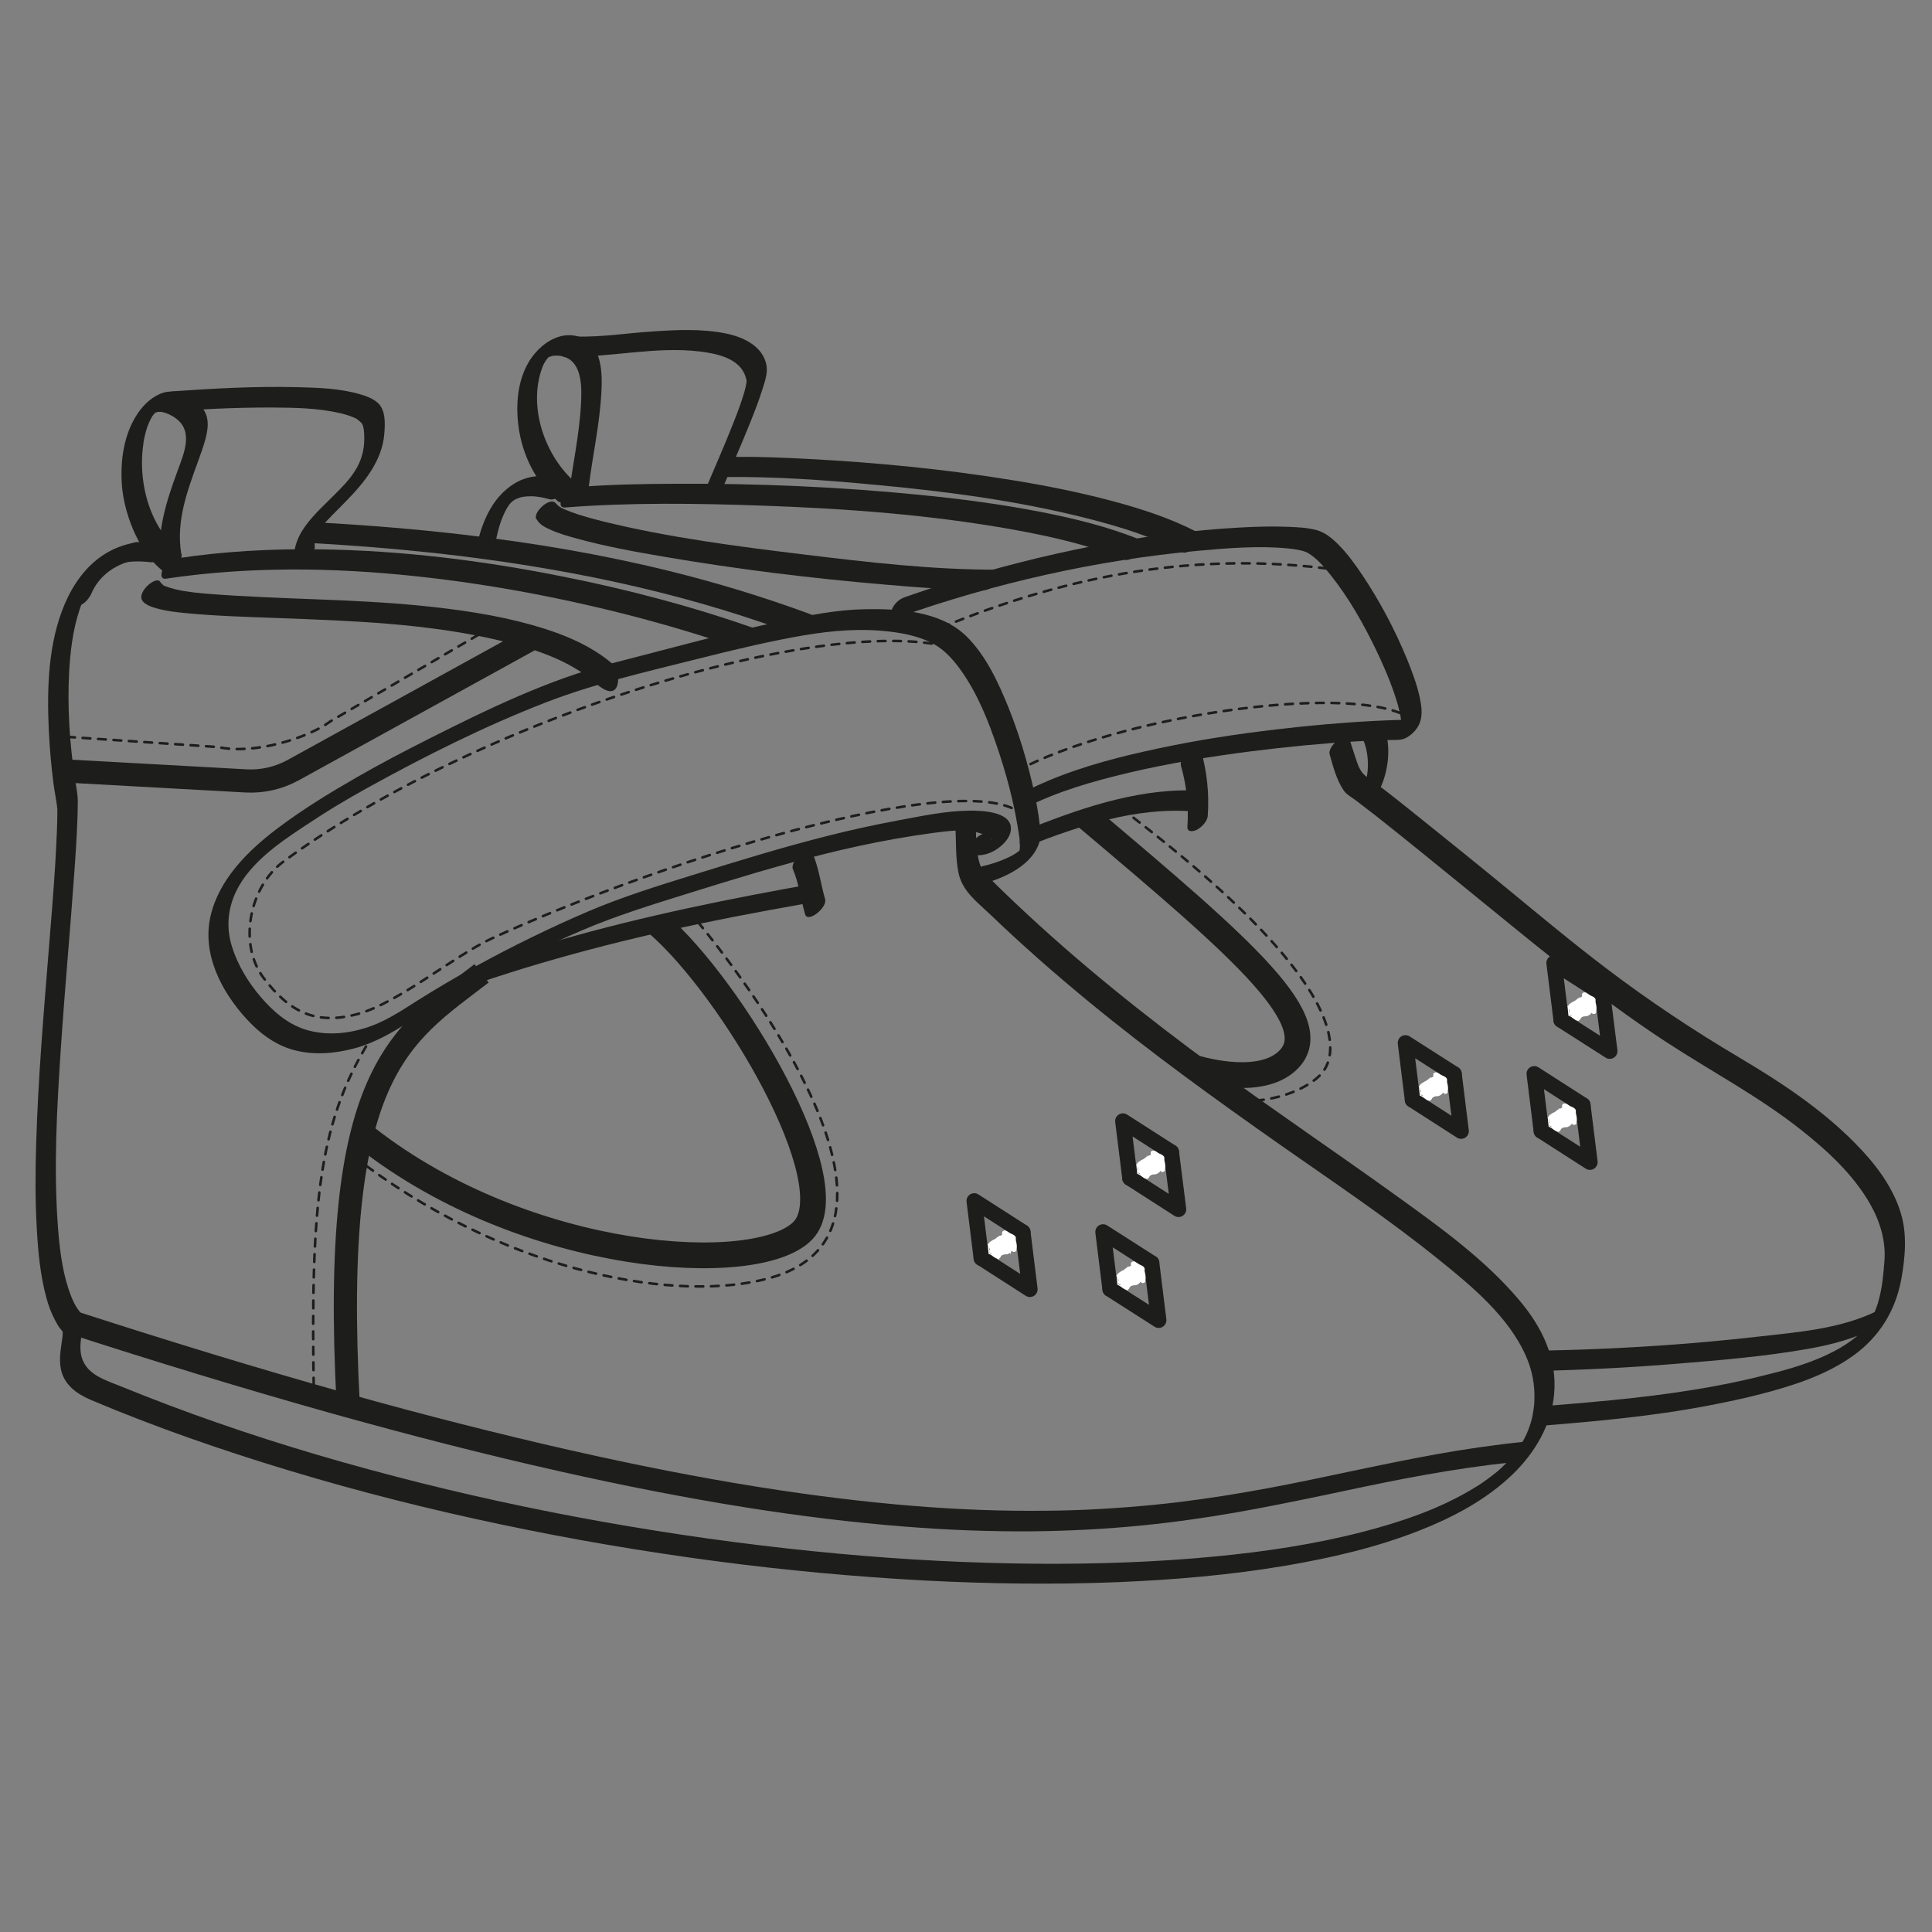 <?xml version="1.0" encoding="UTF-8"?><svg id="Pauline" xmlns="http://www.w3.org/2000/svg" viewBox="0 0 1500 1500"><rect x="0" y="0" width="1500" height="1500" fill="#808080" stroke="none"/><defs><style>.cls-1{fill:#fff;}.cls-2{fill:#1d1d1b;}.cls-3{stroke-width:20px;}.cls-3,.cls-4,.cls-5,.cls-6{stroke-miterlimit:10;}.cls-3,.cls-4,.cls-5,.cls-6,.cls-7{fill:none;stroke:#1d1d1b;}.cls-4{stroke-dasharray:0 0 0 0 0 0 6 6 6 6 6 6;stroke-width:2px;}.cls-4,.cls-5,.cls-7{stroke-linecap:round;}.cls-5,.cls-6{stroke-width:18px;}.cls-7{stroke-linejoin:round;stroke-width:12px;}</style></defs><path class="cls-2" d="M371.4,763.2c64.8-22,131.3-38.3,198.5-51.4,18.5-3.6,37.1-7,55.6-10.3,4.6-.8,8.7-4.3,10.9-8.4,1.3-2.3,2.4-8.2-2.3-7.4-67.2,11.9-134.2,25.4-199.9,44.3-19.4,5.6-38.7,11.6-57.9,18.1-4.3,1.5-8.7,5.6-10,10-1.1,3.8,1,6.4,5,5h0Z"/><path class="cls-2" d="M615.6,674.8c4.8,11.4,6.1,23.4,9.5,35.1,2,7,17.4-5.2,15.5-11.8-3.4-11.8-4.7-23.7-9.5-35.1-3-7.1-18.1,5.7-15.5,11.8h0Z"/><path class="cls-2" d="M916.8,594.2c4.5,15.6,6.2,31.5,5.1,47.7-.3,4.5,4.7,3.7,7.4,2.3,3.7-2,8.1-6.4,8.4-10.9,1.2-17.1-.6-34.3-5.3-50.8-2-7-17.4,5.2-15.5,11.8h0Z"/><path class="cls-2" d="M797.1,657.2c40.5-15.9,84.3-30.5,128.4-27.3,6.3,.5,17.9-15.1,8.6-15.8-45.1-3.3-90.6,11.7-132.1,28.1-4.3,1.7-8.6,5.4-10,10-1.1,3.6,1,6.6,5,5h0Z"/><path class="cls-2" d="M104,421.3c-21.6,6.9-38.8,23.4-47.8,44-1.7,3.9,1.5,6,5,5,4.7-1.4,8.1-5.8,10-10,5.2-11.9,15.6-20.1,27.8-24,4.3-1.4,8.7-5.6,10-10,1.1-3.9-1-6.3-5-5h0Z"/><path class="cls-2" d="M741.8,641.6c.6,11.9,0,24,2.3,35.7,2.8,14.4,14.2,22.7,24.4,32.4,24.7,23.7,50.4,46.3,76.8,68,48.2,39.7,98.9,76.2,150,112.1,41,28.7,82.7,56.6,121.7,88.1,25.6,20.6,54.4,44.4,67.9,75.3,4.8,11,6.8,22.2,6.4,33.6,0,2.6-.3,5.3-.7,7.9-.2,1.2-.4,2.4-.6,3.6s-.4,1.9-.2,1.1-.2,1.1-.3,1.4c-.6,2.5-1.3,5-2.2,7.4-.4,1.1-.8,2.2-1.3,3.3s-.5,1.1-.7,1.7c.7-1.6,.1-.3-.2,.5-1.2,2.4-2.3,4.7-3.7,6.9-.4,.6-2.1,3.3-1.4,2.4s-.3,.5-.5,.8c-.4,.6-.8,1.2-1.3,1.8-1.6,2.2-3.3,4.3-5.1,6.5s1.4-1.5,0,0-.9,1-1.3,1.4c-1,1-2,2.1-3,3.1-1,1-2.1,2-3.1,3-.5,.5-1,.9-1.5,1.4-1.5,1.4-.2,.2-.3,.3-2.2,1.9-4.5,3.7-6.9,5.5-2.5,1.9-5.1,3.7-7.7,5.5s-1.8,1.2-.5,.3c-.6,.4-1.3,.8-1.9,1.2-1.5,1-3.1,1.9-4.6,2.8-26,15.4-54.5,25-84.5,32.8-37.6,9.7-76.2,15.4-114.8,19.1-45.9,4.4-92,5.9-138.1,5.6-51.2-.4-102.5-3.1-153.5-7.8-54.5-5-108.7-12.1-162.7-21.2-54.8-9.2-109.2-20.5-163.1-34-53-13.3-105.6-28.6-157.2-46.6-25-8.7-49.7-18-74.2-28-10.7-4.4-24.6-8.2-29.7-19.8-3.5-7.9-1.8-16.3-.5-24.5,.5-3,1.2-6.6,.3-9.6s-2.8-4.4-4.2-6.6c-3.1-4.6-5.3-10.3-7.1-15.8-5-15.6-6.9-32.3-8.1-48.6-3.3-45.6-.7-91.6,2.3-137.1,3.1-46.6,7.4-93.1,10.7-139.7,1.2-17.5,2.4-35.1,2.5-52.6,0-5.8-1.3-11.5-2.2-17.3-4.1-27.5-6-55.6-4.5-83.4,.9-15.8,2.8-31.8,7.7-47,2.4-7.5,4.5-12.2,8.3-19,.3-.5,1.3-2.1,.4-.7,.4-.7,.9-1.4,1.4-2,1-1.4,2.1-2.8,3.2-4.1s-.4,.4-.5,.5c.4-.4,.7-.8,1.1-1.2,.6-.6,1.1-1.1,1.7-1.7s1.1-1.1,1.7-1.6c-1.6,1.4,0,0,.7-.5s1.3-.9,1.9-1.4c1.4-1,.2-.1,.6-.4,1.4-.8,2.7-1.6,4.2-2.3s1.6-.8,3.6-1.5c1.6-.5,3.2-1,4.8-1.4,6.7-1.6,14.9-1.6,22.1-.7,4.5,.6,8.6-2.9,11.2-6.2,1.2-1.6,5-8.7,.6-9.3-17.2-2.2-33.9,.4-48.5,10.1-13.7,9.1-23.3,23-29.7,38-12.9,30.4-13.8,65.7-12.3,98.2,.7,13.9,1.9,27.8,3.7,41.6,.9,6.6,2.3,13.1,3,19.7,0,.1,0,.2,0,.4-.1-1.6-.1,.4-.1,.9,0,1,0,2,0,3,0,4-.2,8-.3,11.9-.3,9.2-.9,18.3-1.4,27.5-1.4,22-3.2,43.9-5,65.9-4,49.7-8.2,99.4-9.7,149.2-.7,22.3-.8,44.7,.5,67.1,1,17.7,2.7,35.6,7.3,52.7,1.7,6.3,3.9,12.4,7,18.1s3,5,4.8,7.4c.7,.9,.9,.8,1,1.5s-.1,2.6-.2,3.7c-1,8.5-3,16.7-1.2,25.2,2.5,12.1,12.3,19.1,23,23.7,50.3,21.3,102.1,39.2,154.4,55,54,16.3,108.7,30.1,163.9,41.7,55.4,11.7,111.3,21.2,167.4,28.6,53.7,7.1,107.7,12.1,161.8,15,49.8,2.6,99.8,3.3,149.7,1.3,43.7-1.8,87.4-5.5,130.6-12.8,35.2-6,70.4-14.1,103.7-27.2,26.5-10.4,52.4-24.1,73-44.1,16.9-16.5,29.6-37.8,31.8-61.7,2.6-27.9-9.4-52.3-27.1-73.2-26.9-31.9-61.9-56.9-95.5-81.1-46.5-33.5-94-65.5-140.3-99.4-54.4-39.8-107.2-82-156.1-128.4-6.3-5.9-12.4-11.9-18.6-18-4.6-4.5-7.5-8-9-14.3-2.8-11.5-2-23.6-2.7-35.4-.5-9.2-16.1,2.3-15.8,8.6h0Z"/><path class="cls-2" d="M110.2,465.9c2.2,3.7,7.7,5.4,11.6,6.5,7.2,2,14.8,2.9,22.3,3.6,23.3,2.3,46.9,2.9,70.3,3.8,58.3,2.2,117.8,4.1,174.8,17.8,25.9,6.2,53.1,15,73.5,33s19.2-9.6,14.1-14.1c-18-15.9-41.4-25-64.2-31.4-27.9-7.8-56.8-11.9-85.6-14.8-54.4-5.4-109-4.9-163.5-9.1-8.7-.7-18-1.5-26.7-3.5-3-.7-5.8-1.6-8.7-2.7s-2.1-1.2-.6-.3c-.4-.3-.9-.5-1.3-.9-.7-.7-1.3-1.2-1.8-2-3-5.2-17.9,7.7-14.1,14.1h0Z"/><path class="cls-2" d="M128.7,449.3c64.3-9.6,129.8-8.8,194.3-1.9,59,6.3,117.5,17.5,174.9,32.7,25.5,6.8,50.7,14.4,75.6,23.1,6.3,2.2,18.9-13,11.8-15.5-48.2-17-97.9-30-148-40-62.4-12.5-125.9-20.4-189.6-21.2-36.9-.5-73.8,1.5-110.3,7-4.6,.7-8.8,4.4-10.9,8.4-1.3,2.4-2.4,8.1,2.3,7.4h0Z"/><path class="cls-2" d="M239.4,421.5c62.9,3.4,125.7,9.7,187.8,20.5,45.1,7.8,89.9,18.1,133.7,31.4,19.1,5.8,37.9,12.2,56.6,19,6.2,2.3,18.9-12.9,11.8-15.5-36.1-13.3-72.8-24.5-110.2-33.7-51.6-12.7-104.1-21.6-156.8-27.8-38-4.5-76.1-7.6-114.2-9.7-6.3-.3-17.9,15.3-8.6,15.8h0Z"/><path class="cls-2" d="M140.1,428.7c-15.8-12.8-24.8-31.5-28.3-51.3-1.6-9.2-2-18.6-1.1-27.9,.4-4,.9-8,1.9-11.9s1-3.7,1.6-5.6,.6-1.6,.9-2.4,1.3-3.1,.7-1.8c.7-1.5,1.5-3,2.3-4.4s-.5,.5,.5-.7,1.8-2.4,.8-1.2c-1.1,1.3,.8-.7,.9-.9,.7-1.5-1.3,1.2-.1,.1,1.2-1.1,.9,0,0,0,.3,0,.7-.6,1-.6-.3,0-1.5,.6-.4,.2s3.3-.9,5.5-.3c3.6,.8,7.2,2.6,10.2,4.8,13.8,10.1,6.4,27,1.6,40.1-9.2,24.9-17.3,49.8-12.9,76.7,.7,4.4,7.6,.7,9.3-.6,3.3-2.5,6.9-6.8,6.2-11.2-4.1-25.3,4.7-48.6,13.2-72s12.5-36.4-4-47.7c-6.9-4.8-14.7-7.7-23.1-5.2-8.1,2.5-15,8.9-19.7,15.8-11.1,16.3-13.9,37.3-12.4,56.6s11.4,49.5,31.1,65.5c5.6,4.5,19.3-10,14.1-14.1h0Z"/><path class="cls-2" d="M125.8,319.8c28.5-2,57-3.5,85.6-3.4,17.3,.1,35,.4,51.9,4.2,2.8,.6,5.5,1.4,8.2,2.3,1,.4,2.1,.8,3.1,1.2s2,1,2.1,1c1.5,1,2.8,2.1,4,3.4s.4,.6,.6,.9,.4,.7,0,0c-.6-1.1,.5,1.2,.5,1.1,1,3.5,1,7,1,10.7,0,8.8-2.6,17.2-7.1,24.2-4.7,7.5-10.1,12.8-16.8,19.5-12.5,12.6-31.7,28.7-30.3,48.3,.6,9.2,16.2-2.3,15.8-8.6-.3-3.7,0-5.7,1.3-9-.5,1.2,.5-1,.7-1.4,.4-.8,.8-1.5,1.3-2.2s0,0-.1,.2c.3-.5,.7-1,1-1.5,.6-.9,1.3-1.7,2-2.6s1.2-1.5,1.8-2.2c.8-.9,0,0-.2,.2,.4-.5,.9-1,1.3-1.5,1.5-1.6,3-3.2,4.6-4.8,3.4-3.4,6.8-6.8,10.2-10.3,14.3-14.6,28.6-31.8,30.1-53.1,.6-7.8,1.1-18.2-5.3-23.8-3.6-3.1-8.4-5-12.9-6.3-15.9-4.8-33.4-5.3-49.9-5.7-32-.8-64,1-95.9,3.2-4.5,.3-8.9,4.6-10.9,8.4-1.5,2.7-2.3,7.7,2.3,7.4h0Z"/><path class="cls-2" d="M1182.5,1119.5c-22.6,2.3-45.1,5.6-67.4,9.6-21.5,3.9-42.9,8.3-64.3,12.8-21.7,4.6-43.3,9.2-65.1,13.3-23.6,4.4-47.3,8.2-71.1,11.1s-53.9,5.3-80.9,6.2c-31.9,1-63.8,.5-95.6-1.3-38.5-2.2-76.8-6.3-115-11.6-46.6-6.5-92.8-14.9-138.9-24.6-56.1-11.8-111.8-25.4-167.1-40.1-67.4-18-134.4-37.8-200.9-58.7-18.1-5.7-36.3-11.5-54.3-17.3-6.4-2.1-18.8,13.2-11.8,15.5,69.5,22.5,139.3,43.9,209.7,63.6,58.1,16.2,116.6,31.3,175.5,44.5,48.1,10.8,96.5,20.4,145.2,28.1,40.3,6.4,80.8,11.4,121.4,14.6,33.4,2.7,67,4,100.6,3.7,28.2-.3,56.5-1.8,84.6-4.6,24.4-2.4,48.7-5.9,72.9-10.1,22.2-3.9,44.3-8.4,66.4-13,21.4-4.5,42.7-9.1,64.1-13.2,22-4.2,44.2-7.9,66.4-10.7,5.7-.7,11.3-1.3,17-1.9,4.5-.5,8.9-4.5,10.9-8.4,1.4-2.6,2.4-7.8-2.3-7.4h0Z"/><path class="cls-2" d="M1032.4,585.9c2.6,9.2,5.3,19.6,10.7,27.6,2.3,3.4,6.2,5.4,9.4,7.8,4.9,3.7,9.8,7.5,14.7,11.3,22.9,18,45.3,36.4,67.9,54.7,51.8,41.9,102.4,85,158.2,121.5,35.2,23,72.5,42.6,105.5,68.8,20.2,16,40.1,34.4,53,56.9,7.9,13.8,12.4,29,11.3,44.1-.7,9.2-1.6,19.5-3.7,27.8s-1.3,4.8-2,7.1c-.4,1-.7,2.1-1.1,3.1-.6,1.6-.8,2-1.1,2.6-1,2.1-2,4.1-3.2,6.1s-2,3.2-4,5.7-.8,1-1.2,1.4c-1.2,1.4,1.7-1.7-.5,.5-.9,.9-1.8,1.9-2.8,2.8-2.2,2.2-2.9,2.7-6,5-5.6,4.2-11.7,7.6-18.1,10.7-17.8,8.6-37.4,13.5-56.5,18.1-41.8,10-84.6,15.3-127.4,19.1-11,1-22,1.9-33,2.8-4.6,.4-8.9,4.6-10.9,8.4-1.4,2.7-2.3,7.7,2.3,7.4,44.3-3.6,88.7-7.5,132.4-15.9,22.1-4.2,44.4-9.2,65.8-16.2,16.5-5.4,32.6-12.4,46.8-22.6,20.3-14.6,32.9-35.1,37.3-59.6,3-16.8,4.6-34.5-.4-51-6.3-20.9-20.4-39.1-35.6-54.4-26.1-26.5-57.7-47.4-89.6-66.3-35.7-21.1-70.2-44.1-103.3-69.2-26.4-20-51.7-41.2-77.3-62.2-22.5-18.5-45.2-36.8-67.9-55-11-8.9-22.1-17.7-33.4-26.3-3.3-2.5-7.7-4.8-10.5-8-3.6-4-5.2-10.6-6.9-15.6-1.3-3.7-2.4-7.4-3.5-11.1-1.9-6.9-17.3,5.2-15.5,11.8h0Z"/><path class="cls-2" d="M1193.9,1064.4c35.6-.8,71.3-2.6,106.8-5.5,34.4-2.8,69.3-5.7,103.3-11.7,18.3-3.2,36.1-8.1,52.8-16.4,3.6-1.8,8.4-6.6,8.4-10.9s-4.4-3.8-7.4-2.3c-28.4,14.1-61.3,16.6-92.3,20.1-34.4,3.9-69,6.8-103.6,8.6-19.8,1.1-39.6,1.8-59.4,2.2-4.5,0-9,4.7-10.9,8.4-1.5,2.9-2.2,7.5,2.3,7.4h0Z"/><path class="cls-2" d="M561.3,370.4c40.1-.6,80.4,2.4,120.3,6.2,54.7,5.1,109.7,12.4,163,26,25,6.4,50.2,14.1,73.2,26.1,5.6,3,18.8-11.8,11.8-15.5-20.5-10.7-42.7-17.9-64.9-23.9-26.1-7-52.6-12.3-79.3-16.6-52.3-8.5-105.2-13.6-158.2-16.4-19.1-1-38.2-1.8-57.2-1.6-4.5,0-9,4.8-10.9,8.4s-2.2,7.4,2.3,7.4h0Z"/><path class="cls-2" d="M438.8,394c51.1-4,102.8-3.2,154-1.4,64.8,2.3,130,7.1,193.9,18.6,29.3,5.3,58.8,11.9,86.5,23.3,6.1,2.5,18.9-12.6,11.8-15.5-24.4-10-50.4-16.3-76.2-21.4-31.3-6.1-63-10.3-94.8-13.4-63.3-6.3-127.1-9-190.7-8.6-25.3,.1-50.6,.6-75.8,2.6-4.6,.4-8.9,4.6-10.9,8.4s-2.3,7.7,2.3,7.4h0Z"/><path class="cls-2" d="M416.7,403.2c2.2,4.2,6.6,6.2,10.7,8.1,6.6,3,13.7,5,20.7,6.9,21.9,6,44.3,10.1,66.6,13.9,57.2,9.8,114.9,16.9,172.7,21.8,25.6,2.2,51.3,4.2,77,4.2,4.4,0,9-4.8,10.9-8.4,1.6-3,2.2-7.4-2.3-7.4-49.7,0-99.6-5.8-148.9-11.8-52-6.3-104.6-13.1-155.6-25.6-8.7-2.2-17.5-4.5-25.9-7.7-1.5-.6-2.9-1.2-4.4-1.8s-1.2-.6-1.9-.9c-1.2-.6-.4-.2-.8-.4-.9-.5-1.7-1.1-2.5-1.8s-1.9-2.6-1.1-.9c-3.7-7-18.5,6.1-15.5,11.8h0Z"/><path class="cls-2" d="M438.8,372c-13.3-3.5-27.3-4.1-39.4,3.4-18.2,11.2-25.9,31.8-30,51.8-1,4.6,5.1,3.5,7.4,2.3,4.2-2.3,7.4-6.3,8.4-10.9,1.7-8,4-16.2,8-23.4,.8-1.4,1-1.7,2-3.1s.8-1.1,1.3-1.6c-.7,.8-.2,.2,.2-.2s.9-.9,1.4-1.3c-1.4,1.3,.1,0,.5-.3s1.6-1.1,.8-.6,1.3-.7,1.2-.6c.6-.3,3.4-1.4,5-1.7s4.4-.5,6.6-.5c5,0,10,1.1,14.9,2.4,6.5,1.7,18.8-13.7,11.8-15.5h0Z"/><path class="cls-2" d="M447.3,375.1c-24-20.4-37.6-58.8-26.4-89.4,.8-2.2,.7-1.9,1.6-3.6,.3-.6,2.4-3.8,1.2-2.1,.4-.5,.8-1.1,1.2-1.6,1-1.2-1.3,2,0,0s2.3-2,.1-.2c.6-.4,1.1-.9,1.7-1.3-2,1.4,0,0,.4,0-1.9,.6,.3-.1,.6-.2,1.6-.5,.6-.3,2.3-.5,2.9-.3,5.8,0,8.5,1,13.8,4.8,13.2,24.5,12.6,36.2-1.3,24.6-6.8,48.8-9.8,73.2-.6,4.6,4.8,3.7,7.4,2.3,3.9-2.1,7.8-6.4,8.4-10.9,3-24.4,8.5-48.6,9.8-73.2,.8-14.8,.7-36.3-15.8-42.8-16.4-6.4-32.6,5.6-40.6,19.1-8.7,14.7-10.1,32.9-8,49.5,2.8,22.3,13.4,44,30.7,58.6,5.4,4.6,19.3-9.8,14.1-14.1h0Z"/><path class="cls-2" d="M438.8,276.9c34.9,.9,69.6-8.2,104.6-4,12.2,1.5,29.2,4.8,34.7,17.6,.6,1.4,1,2.8,1.4,4.3s.1,1.5,.1,.3c0,.5,0,1.1,0,1.6-.5,3.1-.6,3.8-1.6,7.4-2.4,8.3-5.5,16.4-8.7,24.5-7.4,18.9-15.8,37.4-23.5,56.2-1.6,3.9,1.4,6,5,5,4.6-1.3,8.3-5.8,10-10,6.9-16.9,14.4-33.6,21.2-50.6,3.6-8.9,7.1-17.9,10-27.1,1.8-5.8,4.2-12.4,3.1-18.5-2.8-15-18.2-22-31.6-24.7-18.8-3.8-38.6-2.8-57.6-1.5-19.4,1.3-38.9,4.4-58.3,3.9-6.3-.2-17.8,15.6-8.6,15.8h0Z"/><path class="cls-5" d="M51.7,598.6l139.3,7.7c12.7,.7,25.3-2.2,36.5-8.3l182.1-100.3"/><path class="cls-4" d="M52.2,572.1l117,7.9c28.1,6.2,70.1-7,87.4-20l117.8-68.9"/><path class="cls-3" d="M843.5,634.3c121.2,102.3,190.4,161.1,154.4,190.7-23.4,19.2-70.6,4-70.6,4"/><g><g><polygon class="cls-7" points="871.8 870.4 877.3 914.7 909.4 894.5 871.8 870.4"/><polygon class="cls-7" points="915 938.9 909.4 894.5 877.3 914.7 915 938.9"/></g><path class="cls-1" d="M891.4,899c2.7,3.5,5.3,7.1,7.6,10.9,0,0,.9-.5,.9-.5-2.4-3.7-4.9-7.4-7.6-10.9s-.8,.5-.9,.5h0Z"/><path class="cls-1" d="M882.2,904c.2,2.5,.5,5,.8,7.5,0-.1,.9-.4,.9-.5-.3-2.5-.6-5-.8-7.5,0,0-.4,.2-.4,.2s-.4,.2-.4,.3h0Z"/><path class="cls-1" d="M883,911.3c2.5,1.3,5,2.6,7.4,4.1,0,0,.4-.2,.4-.2s.4-.3,.4-.3c-2.4-1.5-4.9-2.8-7.4-4.1s-.4,.2-.4,.2-.4,.3-.4,.3h0Z"/><path class="cls-1" d="M884.4,903.5c2.4-1.5,4.9-3,7.3-4.6,0,0,0,0,0,0-2.3,1.3-4.6,2.6-6.8,4s-.6,.4-.9,.6-.4,.2-.6,.4c-.2,.3-.3,.8,0,1.2,.5,.9,1.6,.1,2.2-.3s.6-.8,.3-1.3-.8-.6-1.3-.4-.6,.4-.9,.5c.5-.2,1,0,1.3,.4s0,1-.3,1.3l.3-.2s.4-.2,.3-.2-.1,0-.2,0c0,0-.2,0-.3,0-.2,0-.4-.1-.5-.3-.2-.3-.3-.7-.1-1.1,.2-.5,.8-.7,1.3-1s1.2-.7,1.7-1.1,1.2-.7,1.7-1,.6-.3,.9-.5,.3-.2,.4-.2,.4-.2,.5-.3c-.2,.2-.5,.3-.7,.5l-.9,.5c-.6,.4-1.2,.7-1.7,1.1-1.3,.8-2.5,1.6-3.8,2.4,.2-.1,.6-.3,.8-.5h0Z"/><path class="cls-1" d="M895.9,906.9c.1-.1,.2-.2,.4-.2s.3,0,.4,0l-1.9-2.5c.1-.4,.5-.7,.9-.6l1.2,2.9c-.1,.2,0,0,0,0-.1,0-.2,.1-.3,.1-.5-1.1-.9-2.3-1.4-3.4-.2,.2,0,.2,0,0h-.2c.2,0,.2,0,0,0-.3,0,.3,0,0,0s.5,.1-.1,0c.5,.6,1,1.3,1.5,1.9v.2c0-.2,0-.2,0-.1-.2,.2,.3-.3,0,0,.2-.2,.5-.5,.7-.7,.8-.6,.7-1.9,.2-2.6-.6-.8-1.7-1-2.6-.5s-1.3,.4-1.7,.5c.6,1,1.2,2,1.7,3,0,0,.3-.4,.2-.3s.3-.2,.3-.2c-.2,.1,0,0,0,0,.6-.2-.4,0,.3,0-.5-1.2-1-2.4-1.5-3.7-.3,.2-.5,.2-.8,.3s-.3,.1-.5,.1c-.1,0-.2,0-.3,0-.4,0-.1,.1,.8,.1,.1,1,.3,2.1,.4,3.1,.2-.3,.7-.7,.8-.9,0,0,.3-.2,.4-.3s.6-.3,.4-.2l-1.9-3.3c.2-.2-.6,.3-.4,.2-.1,0-.3,0-.4,.1-.5,.1,.3,0-.3,0,.6,1,1.2,2,1.7,3,.2-.3-.1,0,.2-.2s.3-.3,.5-.5c.1,0,.1,0,0,0,0,0,.2-.1,.2-.2,0,0,.6-.3,.3-.2-.5-1.2-1-2.4-1.5-3.7-1,.6-1.8,1-2.9,1.2l2.5,1.9c0,.4-.4,.7,0,.4,0,0,.5-.4,.3-.2,.3-.3,.7-.5,1.1-.6-.7-1.2-1.3-2.3-2-3.5-.9,.6-1.4,.8-2.5,1,.8,1,1.5,2,2.3,2.9,.3-.4-.2,.2,.2-.2s.5-.4,.2-.2c.2-.1,.3-.2,.5-.3-.3,.2,.2,0,.3,0l-1.9-3.3c.2-.2-.2,.2-.3,.2-.2,.1-.4,.3-.6,.4-.5,.2-.5,.2-1,.4,.8,.8,1.6,1.6,2.5,2.5v-.2c-.1,.3-.3,.6-.5,.9h-.1c-.3,.2-.7,.3-1,.4h.2c-.6-1-1.2-2-1.7-3,.2-.2-.2,.2-.2,.2,0,0-.4,.4-.3,.3s-.3,.2-.3,.2c0,0-.6,.3-.3,.2,.8,1,1.5,2,2.3,2.9-.1,.2-.3,.3-.5,.4-.6-1.1-1.3-2.2-1.9-3.3,0,0-.2,.2-.3,.3,.2-.2,0,0-.2,.1s-.3,.2-.2,.1-.3,.1-.3,.1l2.3,2.9-.7,.5c-.6-1.1-1.3-2.2-1.9-3.3-.4,.4,.2-.1-.3,.2s-.4,.2-.6,.3c1,.8,2,1.5,2.9,2.3h0c-.2,.2-.3,.5-.5,.8h0c-.6,.1-1.3,.3-1.9,.5h0c-.5-.6-1-1.3-1.5-1.9h0c.3-.5,.7-1.1,1-1.7-.7,.5-1.3,.9-2,1.4,1,.8,2,1.5,2.9,2.3l-.3,.5c-1.1-.5-2.3-.9-3.4-1.4,0,1.2,.2,2.4,.6,3.6,0,.1,.1,.3,.2,.4,0,.2,0,.3,0,0,0,.4,0,.3,.1-.2v.2c-.5,.8-.6,1.8-.1,2.6,.7,1.1,2.3,1.3,3.4,1.8s1.9,.9,2.8,1.4,2.2,.2,2.7-.7,.2-2.2-.7-2.7-1.8-1-2.7-1.4-1-.4-1.6-.6-.4-.2-.7-.2c-.1,0-.3,0-.4-.1-.3,0-.3,0,0,0l.7,.7h0c0,.2,.2,.5,.3,.9,0,.1,0,.3-.1,.4,0-.1,.1-.3,.2-.4,.1-.4,.2-.7,.2-1.1,0-.6,0-1.1-.3-1.7-.4-1-.6-1.7-.6-2.7s-.5-1.5-1.2-1.8-1.6-.1-2.2,.4-.6,.8-.7,1.2c-.6,1.6,1.5,3.3,2.9,2.3,1.1-.8,3-1.7,3-3.2s-.6-1.7-1.5-1.9h0c-.6-.2-1.5,0-1.9,.5s-.5,.6-.6,1c-.4,1.7,1.4,3.1,2.9,2.3s1.1-.7,1.6-1.2,.7-1.7,.3-2.4-1.4-1.1-2.3-.9-1.4,.7-1.7,1.3c-.8,1.5,.5,3.5,2.3,2.9,1.1-.3,2-.9,2.8-1.7,1.3-1.4,0-4-1.9-3.3-.8,.3-1.4,.7-1.9,1.5s-.3,1.6,.2,2.2,1.4,1,2.1,.7c1.4-.6,2.5-1.4,3.5-2.7s-.3-3.1-1.7-3c-1.2,0-2,.7-2.4,1.9s1.1,2.9,2.5,2.5,2.6-1.1,3.7-2c.7-.5,.7-1.7,.3-2.4s-1.4-1.2-2.3-.9c-1.5,.5-2.7,1.4-3.5,2.7s-.3,1.6,.2,2.2,1.3,.9,2.1,.7c1.2-.2,2.4-.7,3.5-1.4,.9-.6,1.3-1.8,.7-2.7-.6-1-1.8-1.2-2.7-.7-1.5,.7-3.4,2.1-3.3,3.9,0,1.3,1.2,2.2,2.5,1.9,1.4-.3,2.7-.8,3.9-1.6,.8-.5,1.2-1.6,.8-2.5s-1.4-1.5-2.4-1.2c-1.5,.6-2.7,1.5-3.6,2.9-.8,1.2,.3,3.1,1.7,3,1.5,0,2.7-.6,3.9-1.5s.7-1.7,.3-2.4-1.4-1.2-2.3-.9c-1.3,.5-2.5,1.2-3.3,2.3-.8,1-.8,2.4,.4,3.1s3.4,0,4.8-.7,1.2-1.7,.8-2.5-1.4-1.4-2.4-1.2c-1.3,.4-2.5,1.2-3.2,2.5-.7,1.2,.2,3.1,1.7,3,1.4,0,2.6-.4,3.8-1-.8-1-1.6-2.1-2.4-3.1-1.1,.9-1.9,2-1.9,3.4s.6,1.7,1.5,1.9c1.5,.4,3,0,4.1-1.1s.4-3.5-1.4-3.4c-1.3,0-2.4,.7-3.1,1.9-.7,1.1,0,2.6,1.2,2.9,1.8,.5,3.5-.5,4-2.2s-.7-2.6-1.9-2.5c-1.4,0-2.6,.5-3.6,1.5s-.7,2.1,0,2.8,2,.7,2.8,0h0Z"/><path class="cls-1" d="M887.3,907.3c1.1-.8,2.2-1.4,3.5-1.8l-1.5-3.7c-1,.8-2,1.5-3.1,2.3s-1.3,1.7-.7,2.7,1.8,1.2,2.7,.7,2.1-1.1,3.1-1.5l-2.5-2.5v.2c.1-.3,.3-.6,.5-.9-.9,.9-2.1,1.7-3.1,2.5s-.7,1.9-.2,2.6,1.7,1,2.6,.5,1.9-.9,3-1.2l-1.9-3.3c-.5,.6-1.1,1.1-1.8,1.6s-1.3,1.7-.7,2.7,1.8,1.3,2.7,.7,1.5-.9,2.4-1.1l-2.3-2.9c-.2,.3-.7,.8-1.2,1.1s-1.1,1-1.6,1.6c-.5,.7-.3,1.8,.3,2.4s1.6,.7,2.4,.3c1.2-.6,2.5-1.3,3.8-1.6-.6-1.1-1.3-2.2-1.9-3.3-.9,.8-1.8,1.6-2.7,2.5s-.7,1.7-.3,2.4,1.5,1.3,2.3,.9c1.3-.6,2.7-1.1,4-1.7-.8-.6-1.7-1.3-2.5-1.9v.2c.2-.5,.4-.9,.6-1.4-.4,.4-.9,.8-1.4,1.1s-1,.8-1.5,1.2c-.8,.6-.7,1.9-.2,2.6s1.7,1,2.6,.5c1.3-.6,2.7-1.3,4-1.9-.9-.2-1.8-.5-2.7-.7h0c0-.4-.1-.9-.2-1.4v.2c.1-.3,.3-.6,.5-.9-.6,.7-1.5,1.3-2.2,1.9-1.8,1.5,.5,4.2,2.4,3.1s2.8-1.6,4.3-2.1l-1.9-3.3c-.4,.4-.8,.7-1.2,.8l1.9,3.3c1.1-1,2.3-1.9,3.7-2.7s1.3-1.8,.7-2.7-1.8-1.2-2.7-.7l-2.3,1.2c.8,1,1.6,2.1,2.4,3.1,.6-.5,1.2-1,1.9-1.4s1.3-1.8,.7-2.7-1.8-1.2-2.7-.7-1.4,.6-2.1,.9l2.5,2.5c0,.2-.2,.4-.4,.5,.2-.1,.3-.2,.5-.3,.2-.2,.5-.3,.7-.5,.6-.4,1.1-.8,1.7-1.2,.9-.6,1.3-1.7,.7-2.7-.6-1-1.8-1.2-2.7-.7s-1.8,.7-2.7,.9l2.3,2.9c0-.1,0-.2,.2-.3-.2,.3,0,0,0,0,.2-.2,.4-.4,.6-.6,.5-.4,1-.9,1.3-1.5,.7-1.5-.5-3.4-2.3-2.9s-2.1,.6-3.1,.8l2.5,2.5c-.2,.4,0,.2,.2,0s.4-.3,.5-.4c.5-.4,.9-.8,1.2-1.3,.8-1.5-.6-3.5-2.3-2.9l-3,.9,2.5,1.4h0v.8c-.1,.3-.3,.6-.4,.9,.7-.8,1.6-1.5,2.4-2.2,1.5-1.4,0-3.9-1.9-3.3-.5,.2-1.1,.3-1.6,.5s-.5,.2-.8,.2h-.3c-.5,.2-.4,.2,.4,.2l.9,.5h0v2.7c.7-.7,1.4-1.3,2.2-1.9s.6-2.5-.4-3.1c-1.4-.9-3.4,.3-4.7,.8,.8,1,1.5,2,2.3,2.9-.1,0-.1,0,0,0,0,0,.2-.1,.2-.2,.2-.2,.4-.3,.6-.5,.4-.3,.9-.7,1.3-1,1.6-1.3-.1-3.9-1.9-3.3s-1.8,.6-2.7,.9c.6,1.1,1.3,2.2,1.9,3.3,.8-.6,1.5-1.3,2.3-1.9s.7-1.9,.2-2.6-1.7-.9-2.6-.5c-1.6,.8-3.1,1.7-4.6,2.8s-1.3,1.7-.7,2.7,1.9,1.4,2.7,.7c1.4-1.1,2.9-2,4.6-2.8-.8-1-1.6-2.1-2.4-3.1l-2.3,1.9c-1.6,1.3,.1,4,1.9,3.3,.9-.3,1.8-.6,2.7-.9l-1.9-3.3c-.9,.7-2.2,1.5-2.8,2.6s-.4,1.6,.2,2.2,1.4,1,2.1,.7,1-.4,1.5-.6,.5-.2,.7-.3,.9-.2,.3-.2l-1-.3h.1c-.1-1-.3-2-.4-3.1-.8,.6-1.5,1.2-2.2,1.9-.8,.8-.7,2,0,2.8s1.9,.8,2.9,.5,1.7-.5,2.6-.7c-.6-1.1-1.3-2.2-1.9-3.3-1.2,1.1-3.7,2.6-2.9,4.5s1.3,1.7,2.5,1.4c1-.3,2-.6,3-.9l-2.3-2.9c0,.1-.1,.2,0,0,0,0-.2,.2-.3,.3-.2,.2-.5,.4-.7,.6-.6,.5-1,1.1-1.3,1.8-.6,1.5,1.1,2.8,2.5,2.5s2.1-.6,3.1-.8c-.8-1-1.5-2-2.3-2.9,0,.1-.1,.2-.2,.3,.2-.3,0,0-.1,0-.2,.2-.4,.4-.7,.6-.5,.4-1,.9-1.2,1.5s-.4,1.5,.2,2.2,1.3,.9,2.1,.7c1.3-.3,2.5-.7,3.7-1.3-.7-1.2-1.3-2.3-2-3.5-.8,.6-1.6,1.1-2.4,1.7s-1.7,1.2-1.9,2.3,.9,3,2.5,2.5c1.1-.4,2.1-.8,3.1-1.3-.7-1.2-1.3-2.3-2-3.5-1,.6-1.9,1.2-2.7,2s-.7,1.9-.2,2.6,1.7,1,2.6,.5,1.6-.8,2.3-1.2c-.7-1.2-1.3-2.3-2-3.5-1.6,.9-3.1,2.1-4.5,3.3-1.5,1.3,0,4,1.9,3.3,1.1-.4,2.2-1,3-1.9,.6-.7,.8-1.6,.3-2.4s-1.4-1.2-2.3-.9c-1.9,.6-3.6,1.6-5.3,2.5,.8,1,1.6,2.1,2.4,3.1,1.4-1.2,3.6-2.5,2.5-4.6s-1.8-1.2-2.7-.7-2.7,1.3-4,1.9c.8,1,1.6,2.1,2.4,3.1,.7-.5,1.3-1,2-1.6s1.5-1.2,1.5-2.3-1.3-2.4-2.5-1.9-2.7,1.1-4,1.7l1.9,3.3c.9-.8,1.8-1.6,2.7-2.5s.7-1.7,.3-2.4c-.5-.8-1.4-1.1-2.3-.9-1.7,.4-3.2,1.3-4.8,2,.9,.9,1.8,1.8,2.7,2.7-.1,.2,0,0,.1,0,.1-.1,.3-.2,.4-.4,.2-.2,.5-.4,.8-.6,.6-.5,1.1-1,1.5-1.7,1-1.6-.6-3.3-2.3-2.9s-2.3,.9-3.4,1.5c.7,1.2,1.3,2.3,2,3.5,.9-.7,1.8-1.4,2.6-2.2,1.4-1.5,0-3.8-1.9-3.3-1.4,.3-2.7,.9-3.9,1.6,.8,1,1.6,2.1,2.4,3.1,.6-.5,1.3-1,1.9-1.6s1.6-1.1,1.7-2,0-1.4-.5-1.9c-.5-.5-1.3-.8-1.9-.5-1.4,.6-2.8,1.2-4.1,1.9,.7,1.2,1.3,2.3,2,3.5,1-.8,2-1.5,3.1-2.3s1.3-1.5,.8-2.5-1.4-1.4-2.4-1.2c-1.6,.5-3.1,1.2-4.5,2.2s-1.3,1.7-.7,2.7,1.9,1.4,2.7,.7h0Z"/><path class="cls-1" d="M886.2,913.1c0,0,.2,0,.2,.1l-.4-.3c.1,0,.2,.2,.3,.3,.2,.2,.5,.4,.7,.6s.5,.3,.8,.4,.5,0,.7,0,.2,0,.4,0h-.5c0,0,0,0,.1,0l-.5-.2c.2,.1,.5,.3,.7,.4s.5,.3,.7,.5c.4,.3,1.1,.3,1.5,.2s1-.5,1.2-.9,.4-1,.2-1.5-.5-.9-.9-1.2-.7-.4-1-.7-.6-.4-.9-.4-.5,0-.8,0-.2,0-.3,0h.5c0,0-.1,0-.2,0l.5,.2c0,0-.2,0-.2-.1l.4,.3c-.2-.1-.3-.3-.4-.4s-.3-.2-.4-.3-.3-.2-.4-.3c-.2-.1-.5-.2-.7-.2-.3,0-.5,0-.8,0-.5,.1-1,.5-1.2,.9s-.4,1-.2,1.5,.5,1,.9,1.2h0Z"/><path class="cls-1" d="M904.3,908.4c.5-1.8,.5-3.6,.2-5.4s-.4-1.4-.5-2.2v-.2c0,.1,0,.1,0,0,0-.2,0-.4,0-.5,0-.5,0-.9,0-1.4-.5-1.7-2.3-2.4-3.7-3s-1.2-.5-1.8-.8-.6-.3-.9-.5-.3-.2-.4-.3c.3,.2-.2-.2-.2-.2-.8-.7-2.1-.8-2.8,0-.7,.8-.8,2.1,0,2.8s2.1,1.5,3.3,2.1,1.2,.5,1.7,.8,.5,.3,.8,.4,.3,.2,.4,.2c.3,.1,0,0,0-.3-.3-.6-.2-.4-.2,0s0,.3,0,.5c0,.4,0,.9,.1,1.3,.1,.7,.3,1.4,.5,2,.3,1.2,.2,2.5-.1,3.7s.3,2.2,1.4,2.5c1,.2,2.2-.3,2.5-1.4h0Z"/><path class="cls-1" d="M895,893.4h0c.2,0,.4,0,.5,0-.2,0-.5,0-.7,0s-.4,.1-.5,.2-.3,.2-.4,.3-.3,.3-.3,.4-.2,.4-.2,.5c0,.3,0,.5,0,.8s0,.5,.2,.8,.5,.6,.8,.8,.4,.2,.5,.2,0,0,0,0c.3,0,.5,0,.7,0s.2,0,.2,0h-.5c0,0,0,0,.1,0l-.5-.2s0,0,0,0l-.4-.3s0,0,0,0l-.3-.4s0,0,0,.1l-.2-.5c0,.2,.2,.4,.3,.7s0,0,0,0c0,.2,.2,.3,.4,.5,.3,.4,.8,.5,1.2,.7l-.5-.2c.4,.2,.7,.4,1.1,.5s.8,.1,1.3,0,.7-.3,1.1-.6l.3-.4c.1-.2,.2-.5,.2-.7,0-.2,0-.4,0-.5,0-.3,0-.5-.2-.7-.1-.2-.3-.4-.5-.6-.3-.3-.7-.5-1.1-.6h-.5c-.3,0-.5,0-.8,.1-.2,0-.3,.1-.4,.3-.2,.1-.4,.3-.5,.6-.2,.3-.3,.7-.3,1,0,.5,.2,1,.6,1.4,.5,.6,1.2,.9,1.8,1.2,.4-1.3,.7-2.6,1.1-3.9,0,0-.1,0-.2,0l.5,.2c-.2,0-.3-.2-.5-.3-.3-.2-.6-.3-.9-.5s-.4-.1-.5-.1c-.4,0-.7-.1-1.1,0-.3,0-.5,0-.8,.2-.2,0-.5,.2-.6,.4-.3,.3-.6,.9-.6,1.4s.2,1.1,.6,1.4,.9,.6,1.4,.6,.3,0,.5,0h-.5c.2,0,.4,0,.6,0l-.5-.2c.2,0,.4,.2,.6,.3s.2,.1,.2,.2c.2,.1,.4,.2,.6,.2s.1,0,.2,0c.3,0,.5,0,.8,0,.3,0,.5,0,.7-.2,.4-.2,.8-.7,.9-1.2s0-1.1-.2-1.5l-.3-.4c-.2-.2-.5-.4-.9-.5,0,0,0,0-.1,0l.5,.2c-.2,0-.3-.2-.5-.3l.4,.3c-.1,0-.2-.2-.3-.3-.6,1.1-1.3,2.2-1.9,3.3h0c-.2,0-.3-.1-.5-.2,0,0,0,0,.1,0l-.4-.3s0,0,.1,.1l-.3-.4s0,0,0,.1l.3-2.4h0c.1,0,.3-.2,.4-.3,0,0,0,0,0,0l.5-.2s0,0,0,0h.5c0,0,0,0-.1,0h.5c0,0-.2,0-.2,0l.5,.2c-.1,0-.2-.1-.3-.2-.2-.1-.5-.2-.7-.3l.5,.2c0,0-.1,0-.2,0l.4,.3s0,0,0,0l.3,.4c0,0,0-.1,0-.2l.2,.5c0-.2-.2-.5-.3-.7-.2-.4-.5-.6-.9-.9s-.8-.3-1.2-.3-.2,0-.3,0h.5c0,0,0,0-.1,0l.5,.2h0c.1,0,.3,.2,.4,.3h0c.1,.1,.2,.2,.3,.4h0c0,.1,.1,.3,.2,.5h0c0,.1,0,.3,0,.5h0c0,.1,0,.3,0,.5h0c0,.1-.1,.3-.2,.4h0c-.1,.1-.2,.2-.3,.4h0c-.1,0-.3,.2-.4,.3h0c-.2,0-.3,.1-.5,.2,0,0,0,0,0,0h-.5c.2,0,.5,0,.7,0,.5-.1,1-.5,1.2-.9s.4-1.1,.2-1.5-.5-1-.9-1.2-1-.3-1.5-.2h0Z"/><path class="cls-1" d="M890.6,909.9c-.7,.5-1.5,1-2.2,1.4-.2,.1-.4,.3-.6,.5-.2,.2-.3,.4-.4,.7,0,.3,0,.5,0,.8,0,.3,0,.5,.2,.7,.3,.4,.7,.8,1.2,.9h.5c.4,0,.7,0,1-.2,.7-.5,1.5-1,2.2-1.4,.2-.1,.4-.3,.6-.5,.2-.2,.3-.4,.4-.7,0-.3,0-.5,0-.8,0-.3,0-.5-.2-.7-.3-.4-.7-.8-1.2-.9h-.5c-.4,0-.7,0-1,.2h0Z"/></g><g><g><polygon class="cls-7" points="856.4 956.5 861.9 1000.9 894.1 980.6 856.4 956.5"/><polygon class="cls-7" points="899.6 1025 894.1 980.6 861.9 1000.9 899.6 1025"/></g><path class="cls-1" d="M876,985.1c2.7,3.5,5.3,7.1,7.6,10.9,0,0,.9-.5,.9-.5-2.4-3.7-4.9-7.4-7.6-10.9s-.8,.5-.9,.5h0Z"/><path class="cls-1" d="M866.8,990.1c.2,2.5,.5,5,.8,7.5,0-.1,.9-.4,.9-.5-.3-2.5-.6-5-.8-7.5,0,0-.4,.2-.4,.2s-.4,.2-.4,.3h0Z"/><path class="cls-1" d="M867.6,997.5c2.5,1.3,5,2.6,7.4,4.1s.4-.2,.4-.2,.4-.3,.4-.3c-2.4-1.5-4.9-2.8-7.4-4.1s-.4,.2-.4,.2-.4,.3-.4,.3h0Z"/><path class="cls-1" d="M869,989.7c2.4-1.5,4.9-3,7.3-4.6,0,0,0,0,0,0-2.3,1.3-4.6,2.6-6.8,4s-.6,.4-.9,.6-.4,.2-.6,.4c-.2,.3-.3,.8,0,1.2,.5,.9,1.6,.1,2.2-.3s.6-.8,.3-1.3-.8-.6-1.3-.4-.6,.4-.9,.5c.5-.2,1,0,1.3,.4s0,1-.3,1.3l.3-.2s.4-.2,.3-.2-.1,0-.2,0c0,0-.2,0-.3,0-.2,0-.4-.1-.5-.3-.2-.3-.3-.7-.1-1.1,.2-.5,.8-.7,1.3-1s1.2-.7,1.7-1.1,1.2-.7,1.7-1,.6-.3,.9-.5,.3-.2,.4-.2,.4-.2,.5-.3c-.2,.2-.5,.3-.7,.5l-.9,.5c-.6,.4-1.2,.7-1.7,1.1l-3.8,2.4c.2-.1,.6-.3,.8-.5h0Z"/><path class="cls-1" d="M880.5,993c.1-.1,.2-.2,.4-.2s.3,0,.4,0c-.6-.8-1.3-1.7-1.9-2.5,.1-.4,.5-.7,.9-.6,.4,1,.8,2,1.2,2.9-.1,.2,0,0,0,0-.1,0-.2,.1-.3,.1l-1.4-3.4c-.2,.2,0,.2,0,0h-.2c.2,0,.2,0,0,0-.3,0,.3,0,0,0s.5,.1-.1,0c.5,.6,1,1.3,1.5,1.9v.2c0-.2,0-.2,0-.1-.2,.2,.3-.3,0,0,.2-.2,.5-.5,.7-.7,.8-.6,.7-1.9,.2-2.6s-1.7-1-2.6-.5-1.3,.4-1.7,.5l1.7,3s.3-.4,.2-.3,.3-.2,.3-.2c-.2,.1,0,0,0,0,.6-.2-.4,0,.3,0l-1.5-3.7c-.3,.2-.5,.2-.8,.3s-.3,.1-.5,.1c-.1,0-.2,0-.3,0-.4,0-.1,.1,.8,.1,.1,1,.3,2.1,.4,3.1,.2-.3,.7-.7,.8-.9,0,0,.3-.2,.4-.3s.6-.3,.4-.2c-.6-1.1-1.3-2.2-1.9-3.3,.2-.2-.6,.3-.4,.2-.1,0-.3,0-.4,.1-.5,.1,.3,0-.3,0,.6,1,1.2,2,1.7,3,.2-.3-.1,0,.2-.2s.3-.3,.5-.5c.1,0,.1,0,0,0,0,0,.2-.1,.2-.2,0,0,.6-.3,.3-.2l-1.5-3.7c-1,.6-1.8,1-2.9,1.2l2.5,1.9c0,.4-.4,.7,0,.4,0,0,.5-.4,.3-.2,.3-.3,.7-.5,1.1-.6-.7-1.2-1.3-2.3-2-3.5-.9,.6-1.4,.8-2.5,1l2.3,2.9c.3-.4-.2,.2,.2-.2s.5-.4,.2-.2c.2-.1,.3-.2,.5-.3-.3,.2,.2,0,.3,0-.6-1.1-1.3-2.2-1.9-3.3,.2-.2-.2,.2-.3,.2-.2,.1-.4,.3-.6,.4-.5,.2-.5,.2-1,.4l2.5,2.5v-.2c-.1,.3-.3,.6-.5,.9h-.1c-.3,.2-.7,.3-1,.4h.2c-.6-1-1.2-2-1.7-3,.2-.2-.2,.2-.2,.2,0,0-.4,.4-.3,.3s-.3,.2-.3,.2c0,0-.6,.3-.3,.2,.8,1,1.5,2,2.3,2.9-.1,.2-.3,.3-.5,.4l-1.9-3.3c0,0-.2,.2-.3,.3,.2-.2,0,0-.2,.1s-.3,.2-.2,.1-.3,.1-.3,.1c.8,1,1.5,2,2.3,2.9l-.7,.5-1.9-3.3c-.4,.4,.2-.1-.3,.2s-.4,.2-.6,.3l2.9,2.3h0c-.2,.2-.3,.5-.5,.8h0c-.6,.1-1.3,.3-1.9,.5h0c-.5-.6-1-1.3-1.5-1.9h0c.3-.5,.7-1.1,1-1.7-.7,.5-1.3,.9-2,1.4l2.9,2.3-.3,.5c-1.1-.5-2.3-.9-3.4-1.4,0,1.2,.2,2.4,.6,3.6,0,.1,.1,.3,.2,.4,0,.2,0,.3,0,0,0,.4,0,.3,.1-.2v.2c-.5,.8-.6,1.8-.1,2.6,.7,1.1,2.3,1.3,3.4,1.8s1.9,.9,2.8,1.4c.9,.5,2.2,.2,2.7-.7,.5-.9,.2-2.2-.7-2.7s-1.8-1-2.7-1.4-1-.4-1.6-.6-.4-.2-.7-.2c-.1,0-.3,0-.4-.1-.3,0-.3,0,0,0l.7,.7h0c0,.2,.2,.5,.3,.9,0,.1,0,.3-.1,.4,0-.1,.1-.3,.2-.4,.1-.4,.2-.7,.2-1.1,0-.6,0-1.1-.3-1.7-.4-1-.6-1.7-.6-2.7s-.5-1.5-1.2-1.8-1.6-.1-2.2,.4-.6,.8-.7,1.2c-.6,1.6,1.5,3.3,2.9,2.3,1.1-.8,3-1.7,3-3.2s-.6-1.7-1.5-1.9h0c-.6-.2-1.5,0-1.9,.5s-.5,.6-.6,1c-.4,1.7,1.4,3.1,2.9,2.3s1.1-.7,1.6-1.2,.7-1.7,.3-2.4-1.4-1.1-2.3-.9-1.4,.7-1.7,1.3c-.8,1.5,.5,3.5,2.3,2.9,1.1-.3,2-.9,2.8-1.7,1.3-1.4,0-4-1.9-3.3-.8,.3-1.4,.7-1.9,1.5s-.3,1.6,.2,2.2,1.4,1,2.1,.7c1.4-.6,2.5-1.4,3.5-2.7s-.3-3.1-1.7-3-2,.7-2.4,1.9c-.5,1.4,1.1,2.9,2.5,2.5s2.6-1.1,3.7-2,.7-1.7,.3-2.4-1.4-1.2-2.3-.9c-1.5,.5-2.7,1.4-3.5,2.7-.4,.7-.3,1.6,.2,2.2s1.3,.9,2.1,.7c1.2-.2,2.4-.7,3.5-1.4s1.3-1.8,.7-2.7-1.8-1.2-2.7-.7c-1.5,.7-3.4,2.1-3.3,3.9s1.2,2.2,2.5,1.9c1.4-.3,2.7-.8,3.9-1.6s1.2-1.6,.8-2.5-1.4-1.5-2.4-1.2c-1.5,.6-2.7,1.5-3.6,2.9-.8,1.2,.3,3.1,1.7,3s2.7-.6,3.9-1.5,.7-1.7,.3-2.4-1.4-1.2-2.3-.9c-1.3,.5-2.5,1.2-3.3,2.3s-.8,2.4,.4,3.1,3.4,0,4.8-.7,1.2-1.7,.8-2.5-1.4-1.4-2.4-1.2-2.5,1.2-3.2,2.5,.2,3.1,1.7,3,2.6-.4,3.8-1c-.8-1-1.6-2.1-2.4-3.1-1.1,.9-1.9,2-1.9,3.4s.6,1.7,1.5,1.9c1.5,.4,3,0,4.1-1.1s.4-3.5-1.4-3.4-2.4,.7-3.1,1.9,0,2.6,1.2,2.9c1.8,.5,3.5-.5,4-2.2s-.7-2.6-1.9-2.5c-1.4,0-2.6,.5-3.6,1.5s-.7,2.1,0,2.8,2,.7,2.8,0h0Z"/><path class="cls-1" d="M871.9,993.4c1.1-.8,2.2-1.4,3.5-1.8-.5-1.2-1-2.4-1.5-3.7l-3.1,2.3c-.9,.6-1.3,1.7-.7,2.7s1.8,1.2,2.7,.7,2.1-1.1,3.1-1.5c-.8-.8-1.6-1.6-2.5-2.5v.2c.1-.3,.3-.6,.5-.9-.9,.9-2.1,1.7-3.1,2.5s-.7,1.9-.2,2.6c.6,.8,1.7,1,2.6,.5s1.9-.9,3-1.2c-.6-1.1-1.3-2.2-1.9-3.3-.5,.6-1.1,1.1-1.8,1.6s-1.3,1.7-.7,2.7,1.8,1.3,2.7,.7c.8-.5,1.5-.9,2.4-1.1l-2.3-2.9c-.2,.3-.7,.8-1.2,1.1s-1.1,1-1.6,1.6-.3,1.8,.3,2.4,1.6,.7,2.4,.3c1.2-.6,2.5-1.3,3.8-1.6-.6-1.1-1.3-2.2-1.9-3.3-.9,.8-1.8,1.6-2.7,2.5s-.7,1.7-.3,2.4,1.5,1.3,2.3,.9c1.3-.6,2.7-1.1,4-1.7-.8-.6-1.7-1.3-2.5-1.9v.2c.2-.5,.4-.9,.6-1.4-.4,.4-.9,.8-1.4,1.1s-1,.8-1.5,1.2c-.8,.6-.7,1.9-.2,2.6s1.7,1,2.6,.5c1.3-.6,2.7-1.3,4-1.9-.9-.2-1.8-.5-2.7-.7h0c0-.4-.1-.9-.2-1.4v.2c.1-.3,.3-.6,.5-.9-.6,.7-1.5,1.3-2.2,1.9-1.8,1.5,.5,4.2,2.4,3.1s2.8-1.6,4.3-2.1c-.6-1.1-1.3-2.2-1.9-3.3-.4,.4-.8,.7-1.2,.8l1.9,3.3c1.1-1,2.3-1.9,3.7-2.7s1.3-1.8,.7-2.7c-.6-1-1.8-1.2-2.7-.7s-1.6,.8-2.3,1.2l2.4,3.1c.6-.5,1.2-1,1.9-1.4s1.3-1.8,.7-2.7-1.8-1.2-2.7-.7-1.4,.6-2.1,.9l2.5,2.5c0,.2-.2,.4-.4,.5,.2-.1,.3-.2,.5-.3,.2-.2,.5-.3,.7-.5,.6-.4,1.1-.8,1.7-1.2,.9-.6,1.3-1.7,.7-2.7s-1.8-1.2-2.7-.7-1.8,.7-2.7,.9c.8,1,1.5,2,2.3,2.9,0-.1,0-.2,.2-.3-.2,.3,0,0,0,0,.2-.2,.4-.4,.6-.6,.5-.4,1-.9,1.3-1.5,.7-1.5-.5-3.4-2.3-2.9s-2.1,.6-3.1,.8c.8,.8,1.6,1.6,2.5,2.5-.2,.4,0,.2,.2,0s.4-.3,.5-.4c.5-.4,.9-.8,1.2-1.3,.8-1.5-.6-3.5-2.3-2.9s-2,.6-3,.9l2.5,1.4h0v.8c-.1,.3-.3,.6-.4,.9,.7-.8,1.6-1.5,2.4-2.2,1.5-1.4,0-3.9-1.9-3.3-.5,.2-1.1,.3-1.6,.5s-.5,.2-.8,.2h-.3c-.5,.2-.4,.2,.4,.2l.9,.5h0v2.7c.7-.7,1.4-1.3,2.2-1.9s.6-2.5-.4-3.1c-1.4-.9-3.4,.3-4.7,.8,.8,1,1.5,2,2.3,2.9-.1,0-.1,0,0,0,0,0,.2-.1,.2-.2,.2-.2,.4-.3,.6-.5,.4-.3,.9-.7,1.3-1,1.6-1.3-.1-3.9-1.9-3.3-.9,.3-1.8,.6-2.7,.9,.6,1.1,1.3,2.2,1.9,3.3,.8-.6,1.5-1.3,2.3-1.9s.7-1.9,.2-2.6-1.7-.9-2.6-.5c-1.6,.8-3.1,1.7-4.6,2.8s-1.3,1.7-.7,2.7,1.9,1.4,2.7,.7c1.4-1.1,2.9-2,4.6-2.8-.8-1-1.6-2.1-2.4-3.1-.8,.6-1.5,1.3-2.3,1.9-1.6,1.3,.1,4,1.9,3.3,.9-.3,1.8-.6,2.7-.9-.6-1.1-1.3-2.2-1.9-3.3-.9,.7-2.2,1.5-2.8,2.6s-.4,1.6,.2,2.2,1.4,1,2.1,.7,1-.4,1.5-.6,.5-.2,.7-.3,.9-.2,.3-.2l-1-.3h.1c-.1-1-.3-2-.4-3.1-.8,.6-1.5,1.2-2.2,1.9s-.7,2,0,2.8,1.9,.8,2.9,.5,1.7-.5,2.6-.7l-1.9-3.3c-1.2,1.1-3.7,2.6-2.9,4.5,.4,1,1.3,1.7,2.5,1.4s2-.6,3-.9l-2.3-2.9c0,.1-.1,.2,0,0,0,0-.2,.2-.3,.3-.2,.2-.5,.4-.7,.6-.6,.5-1,1.1-1.3,1.8-.6,1.5,1.1,2.8,2.5,2.5,1-.3,2.1-.6,3.1-.8l-2.3-2.9c0,.1-.1,.2-.2,.3,.2-.3,0,0-.1,0-.2,.2-.4,.4-.7,.6-.5,.4-1,.9-1.2,1.5s-.4,1.5,.2,2.2,1.3,.9,2.1,.7c1.3-.3,2.5-.7,3.7-1.3-.7-1.2-1.3-2.3-2-3.5-.8,.6-1.6,1.1-2.4,1.7s-1.7,1.2-1.9,2.3c-.3,1.4,.9,3,2.5,2.5s2.1-.8,3.1-1.3c-.7-1.2-1.3-2.3-2-3.5-1,.6-1.9,1.2-2.7,2s-.7,1.9-.2,2.6,1.7,1,2.6,.5,1.6-.8,2.3-1.2c-.7-1.2-1.3-2.3-2-3.5-1.6,.9-3.1,2.1-4.5,3.3-1.5,1.3,0,4,1.9,3.3,1.1-.4,2.2-1,3-1.9s.8-1.6,.3-2.4-1.4-1.2-2.3-.9c-1.9,.6-3.6,1.6-5.3,2.5l2.4,3.1c1.4-1.2,3.6-2.5,2.5-4.6-.5-1-1.8-1.2-2.7-.7s-2.7,1.3-4,1.9c.8,1,1.6,2.1,2.4,3.1,.7-.5,1.3-1,2-1.6s1.5-1.2,1.5-2.3-1.3-2.4-2.5-1.9-2.7,1.1-4,1.7l1.9,3.3c.9-.8,1.8-1.6,2.7-2.5s.7-1.7,.3-2.4c-.5-.8-1.4-1.1-2.3-.9-1.7,.4-3.2,1.3-4.8,2,.9,.9,1.8,1.8,2.7,2.7-.1,.2,0,0,.1,0,.1-.1,.3-.2,.4-.4,.2-.2,.5-.4,.8-.6,.6-.5,1.1-1,1.5-1.7,1-1.6-.6-3.3-2.3-2.9-1.2,.2-2.3,.9-3.4,1.5,.7,1.2,1.3,2.3,2,3.5,.9-.7,1.8-1.4,2.6-2.2,1.4-1.5,0-3.8-1.9-3.3s-2.7,.9-3.9,1.6c.8,1,1.6,2.1,2.4,3.1,.6-.5,1.3-1,1.9-1.6s1.6-1.1,1.7-2c.1-.7,0-1.4-.5-1.9s-1.3-.8-1.9-.5c-1.4,.6-2.8,1.2-4.1,1.9,.7,1.2,1.3,2.3,2,3.5l3.1-2.3c.8-.6,1.3-1.5,.8-2.5s-1.4-1.4-2.4-1.2c-1.6,.5-3.1,1.2-4.5,2.2s-1.3,1.7-.7,2.7,1.9,1.4,2.7,.7h0Z"/><path class="cls-1" d="M870.8,999.3c0,0,.2,0,.2,.1l-.4-.3c.1,0,.2,.2,.3,.3,.2,.2,.5,.4,.7,.6s.5,.3,.8,.4,.5,0,.7,0,.2,0,.4,0h-.5c0,0,0,0,.1,0l-.5-.2c.2,.1,.5,.3,.7,.4s.5,.3,.7,.5c.4,.3,1.1,.3,1.5,.2s1-.5,1.2-.9,.4-1,.2-1.5-.5-.9-.9-1.2-.7-.4-1-.7-.6-.4-.9-.4-.5,0-.8,0-.2,0-.3,0h.5c0,0-.1,0-.2,0l.5,.2c0,0-.2,0-.2-.1l.4,.3c-.2-.1-.3-.3-.4-.4s-.3-.2-.4-.3-.3-.2-.4-.3c-.2-.1-.5-.2-.7-.2-.3,0-.5,0-.8,0-.5,.1-1,.5-1.2,.9s-.4,1-.2,1.5,.5,1,.9,1.2h0Z"/><path class="cls-1" d="M889,994.6c.5-1.8,.5-3.6,.2-5.4-.1-.7-.4-1.4-.5-2.2v-.2c0,.1,0,.1,0,0,0-.2,0-.4,0-.5,0-.5,0-.9,0-1.4-.5-1.7-2.3-2.4-3.7-3-.6-.3-1.2-.5-1.8-.8s-.6-.3-.9-.5-.3-.2-.4-.3c.3,.2-.2-.2-.2-.2-.8-.7-2.1-.8-2.8,0s-.8,2.1,0,2.8,2.1,1.5,3.3,2.1c.6,.3,1.2,.5,1.7,.8s.5,.3,.8,.4,.3,.2,.4,.2c.3,.1,0,0,0-.3-.3-.6-.2-.4-.2,0s0,.3,0,.5c0,.4,0,.9,.1,1.3,.1,.7,.3,1.4,.5,2,.3,1.2,.2,2.5-.1,3.7s.3,2.2,1.4,2.5,2.2-.3,2.5-1.4h0Z"/><path class="cls-1" d="M879.6,979.5h0c.2,0,.4,0,.5,0-.2,0-.5,0-.7,0s-.4,.1-.5,.2-.3,.2-.4,.3-.3,.3-.3,.4-.2,.4-.2,.5c0,.3,0,.5,0,.8s0,.5,.2,.8,.5,.6,.8,.8,.4,.2,.5,.2,0,0,0,0c.3,0,.5,0,.7,0s.2,0,.2,0h-.5c0,0,0,0,.1,0l-.5-.2s0,0,0,0l-.4-.3s0,0,0,0l-.3-.4s0,0,0,.1l-.2-.5c0,.2,.2,.4,.3,.7s0,0,0,0c0,.2,.2,.3,.4,.5,.3,.4,.8,.5,1.2,.7l-.5-.2c.4,.2,.7,.4,1.1,.5s.8,.1,1.3,0,.7-.3,1.1-.6l.3-.4c.1-.2,.2-.5,.2-.7,0-.2,0-.4,0-.5,0-.3,0-.5-.2-.7-.1-.2-.3-.4-.5-.6-.3-.3-.7-.5-1.1-.6h-.5c-.3,0-.5,0-.8,.1-.2,0-.3,.1-.4,.3-.2,.1-.4,.3-.5,.6-.2,.3-.3,.7-.3,1,0,.5,.2,1,.6,1.4,.5,.6,1.2,.9,1.8,1.2,.4-1.3,.7-2.6,1.1-3.9,0,0-.1,0-.2,0l.5,.2c-.2,0-.3-.2-.5-.3-.3-.2-.6-.3-.9-.5s-.4-.1-.5-.1c-.4,0-.7-.1-1.1,0-.3,0-.5,0-.8,.2-.2,0-.5,.2-.6,.4-.3,.3-.6,.9-.6,1.4s.2,1.1,.6,1.4,.9,.6,1.4,.6,.3,0,.5,0h-.5c.2,0,.4,0,.6,0l-.5-.2c.2,0,.4,.2,.6,.3s.2,.1,.2,.2c.2,.1,.4,.2,.6,.2s.1,0,.2,0c.3,0,.5,0,.8,0,.3,0,.5,0,.7-.2,.4-.2,.8-.7,.9-1.2s0-1.1-.2-1.5l-.3-.4c-.2-.2-.5-.4-.9-.5,0,0,0,0-.1,0l.5,.2c-.2,0-.3-.2-.5-.3l.4,.3c-.1,0-.2-.2-.3-.3-.6,1.1-1.3,2.2-1.9,3.3h0c-.2,0-.3-.1-.5-.2,0,0,0,0,.1,0l-.4-.3s0,0,.1,.1l-.3-.4s0,0,0,.1l.3-2.4h0c.1,0,.3-.2,.4-.3,0,0,0,0,0,0l.5-.2s0,0,0,0h.5c0,0,0,0-.1,0h.5c0,0-.2,0-.2,0l.5,.2c-.1,0-.2-.1-.3-.2-.2-.1-.5-.2-.7-.3l.5,.2c0,0-.1,0-.2,0l.4,.3s0,0,0,0l.3,.4c0,0,0-.1,0-.2l.2,.5c0-.2-.2-.5-.3-.7-.2-.4-.5-.6-.9-.9s-.8-.3-1.2-.3-.2,0-.3,0h.5c0,0,0,0-.1,0l.5,.2h0c.1,0,.3,.2,.4,.3h0c.1,.1,.2,.2,.3,.4h0c0,.1,.1,.3,.2,.5h0c0,.1,0,.3,0,.5h0c0,.1,0,.3,0,.5h0c0,.1-.1,.3-.2,.4h0c-.1,.1-.2,.2-.3,.4h0c-.1,0-.3,.2-.4,.3h0c-.2,0-.3,.1-.5,.2,0,0,0,0,0,0h-.5c.2,0,.5,0,.7,0,.5-.1,1-.5,1.2-.9s.4-1.1,.2-1.5-.5-1-.9-1.2-1-.3-1.5-.2h0Z"/><path class="cls-1" d="M875.2,996c-.7,.5-1.5,1-2.2,1.4-.2,.1-.4,.3-.6,.5-.2,.2-.3,.4-.4,.7,0,.3,0,.5,0,.8,0,.3,0,.5,.2,.7,.3,.4,.7,.8,1.2,.9h.5c.4,0,.7,0,1-.2,.7-.5,1.5-1,2.2-1.4,.2-.1,.4-.3,.6-.5,.2-.2,.3-.4,.4-.7,0-.3,0-.5,0-.8,0-.3,0-.5-.2-.7-.3-.4-.7-.8-1.2-.9h-.5c-.4,0-.7,0-1,.2h0Z"/></g><g><g><polygon class="cls-7" points="756.4 932.4 761.9 976.8 794.1 956.6 756.4 932.4"/><polygon class="cls-7" points="799.6 1001 794.1 956.6 761.9 976.8 799.6 1001"/></g><path class="cls-1" d="M776,961.1c2.7,3.5,5.3,7.1,7.6,10.9s.9-.5,.9-.5c-2.4-3.7-4.9-7.4-7.6-10.9,0,0-.8,.5-.9,.5h0Z"/><path class="cls-1" d="M766.8,966.1c.2,2.5,.5,5,.8,7.5,0-.1,.9-.4,.9-.5-.3-2.5-.6-5-.8-7.5,0,0-.4,.2-.4,.2s-.4,.2-.4,.3h0Z"/><path class="cls-1" d="M767.6,973.4c2.5,1.3,5,2.6,7.4,4.1s.4-.2,.4-.2,.4-.3,.4-.3c-2.4-1.5-4.9-2.8-7.4-4.1s-.4,.2-.4,.2-.4,.3-.4,.3h0Z"/><path class="cls-1" d="M769,965.6c2.4-1.5,4.9-3,7.3-4.6,0,0,0,0,0,0-2.3,1.3-4.6,2.6-6.8,4-.3,.2-.6,.4-.9,.6s-.4,.2-.6,.4c-.2,.3-.3,.8,0,1.2,.5,.9,1.6,.1,2.2-.3s.6-.8,.3-1.3-.8-.6-1.3-.4-.6,.4-.9,.5c.5-.2,1,0,1.3,.4s0,1-.3,1.3l.3-.2s.4-.2,.3-.2-.1,0-.2,0c0,0-.2,0-.3,0-.2,0-.4-.1-.5-.3-.2-.3-.3-.7-.1-1.1,.2-.5,.8-.7,1.3-1s1.2-.7,1.7-1.1c.6-.4,1.2-.7,1.7-1s.6-.3,.9-.5,.3-.2,.4-.2,.4-.2,.5-.3c-.2,.2-.5,.3-.7,.5l-.9,.5-1.7,1.1c-1.3,.8-2.5,1.6-3.8,2.4,.2-.1,.6-.3,.8-.5h0Z"/><path class="cls-1" d="M780.5,969c.1-.1,.2-.2,.4-.2s.3,0,.4,0l-1.9-2.5c.1-.4,.5-.7,.9-.6,.4,1,.8,2,1.2,2.9-.1,.2,0,0,0,0-.1,0-.2,.1-.3,.1l-1.4-3.4c-.2,.2,0,.2,0,0h-.2c.2,0,.2,0,0,0-.3,0,.3,0,0,0s.5,.1-.1,0c.5,.6,1,1.3,1.5,1.9v.2c0-.2,0-.2,0-.1-.2,.2,.3-.3,0,0,.2-.2,.5-.5,.7-.7,.8-.6,.7-1.9,.2-2.6s-1.7-1-2.6-.5c-.4,.2-1.3,.4-1.7,.5l1.7,3s.3-.4,.2-.3,.3-.2,.3-.2c-.2,.1,0,0,0,0,.6-.2-.4,0,.3,0l-1.5-3.7c-.3,.2-.5,.2-.8,.3s-.3,.1-.5,.1c-.1,0-.2,0-.3,0-.4,0-.1,.1,.8,.1,.1,1,.3,2.1,.4,3.1,.2-.3,.7-.7,.8-.9,0,0,.3-.2,.4-.3s.6-.3,.4-.2c-.6-1.1-1.3-2.2-1.9-3.3,.2-.2-.6,.3-.4,.2-.1,0-.3,0-.4,.1-.5,.1,.3,0-.3,0,.6,1,1.2,2,1.7,3,.2-.3-.1,0,.2-.2s.3-.3,.5-.5c.1,0,.1,0,0,0,0,0,.2-.1,.2-.2,0,0,.6-.3,.3-.2l-1.5-3.7c-1,.6-1.8,1-2.9,1.2l2.5,1.9c0,.4-.4,.7,0,.4,0,0,.5-.4,.3-.2,.3-.3,.7-.5,1.1-.6-.7-1.2-1.3-2.3-2-3.5-.9,.6-1.4,.8-2.5,1,.8,1,1.5,2,2.3,2.9,.3-.4-.2,.2,.2-.2s.5-.4,.2-.2c.2-.1,.3-.2,.5-.3-.3,.2,.2,0,.3,0-.6-1.1-1.3-2.2-1.9-3.3,.2-.2-.2,.2-.3,.2-.2,.1-.4,.3-.6,.4-.5,.2-.5,.2-1,.4l2.5,2.5v-.2c-.1,.3-.3,.6-.5,.9h-.1c-.3,.2-.7,.3-1,.4h.2c-.6-1-1.2-2-1.7-3,.2-.2-.2,.2-.2,.2,0,0-.4,.4-.3,.3s-.3,.2-.3,.2c0,0-.6,.3-.3,.2l2.3,2.9c-.1,.2-.3,.3-.5,.4l-1.9-3.3c0,0-.2,.2-.3,.3,.2-.2,0,0-.2,.1s-.3,.2-.2,.1-.3,.1-.3,.1c.8,1,1.5,2,2.3,2.9l-.7,.5c-.6-1.1-1.3-2.2-1.9-3.3-.4,.4,.2-.1-.3,.2s-.4,.2-.6,.3c1,.8,2,1.5,2.9,2.3h0c-.2,.2-.3,.5-.5,.8h0c-.6,.1-1.3,.3-1.9,.5h0c-.5-.6-1-1.3-1.5-1.9h0c.3-.5,.7-1.1,1-1.7-.7,.5-1.3,.9-2,1.4l2.9,2.3-.3,.5-3.4-1.4c0,1.2,.2,2.4,.6,3.6,0,.1,.1,.3,.2,.4,0,.2,0,.3,0,0,0,.4,0,.3,.1-.2v.2c-.5,.8-.6,1.8-.1,2.6,.7,1.1,2.3,1.3,3.4,1.8,.8,.3,1.9,.9,2.8,1.4s2.2,.2,2.7-.7,.2-2.2-.7-2.7-1.8-1-2.7-1.4-1-.4-1.6-.6-.4-.2-.7-.2c-.1,0-.3,0-.4-.1-.3,0-.3,0,0,0l.7,.7h0c0,.2,.2,.5,.3,.9,0,.1,0,.3-.1,.4,0-.1,.1-.3,.2-.4,.1-.4,.2-.7,.2-1.1,0-.6,0-1.1-.3-1.7-.4-1-.6-1.7-.6-2.7s-.5-1.5-1.2-1.8-1.6-.1-2.2,.4-.6,.8-.7,1.2c-.6,1.6,1.5,3.3,2.9,2.3,1.1-.8,3-1.7,3-3.2s-.6-1.7-1.5-1.9h0c-.6-.2-1.5,0-1.9,.5s-.5,.6-.6,1c-.4,1.7,1.4,3.1,2.9,2.3s1.1-.7,1.6-1.2,.7-1.7,.3-2.4-1.4-1.1-2.3-.9-1.4,.7-1.7,1.3c-.8,1.5,.5,3.5,2.3,2.9,1.1-.3,2-.9,2.8-1.7,1.3-1.4,0-4-1.9-3.3-.8,.3-1.4,.7-1.9,1.5s-.3,1.6,.2,2.2,1.4,1,2.1,.7c1.4-.6,2.5-1.4,3.5-2.7s-.3-3.1-1.7-3c-1.2,0-2,.7-2.4,1.9-.5,1.4,1.1,2.9,2.5,2.5,1.4-.4,2.6-1.1,3.7-2,.7-.5,.7-1.7,.3-2.4s-1.4-1.2-2.3-.9c-1.5,.5-2.7,1.4-3.5,2.7s-.3,1.6,.2,2.2,1.3,.9,2.1,.7c1.2-.2,2.4-.7,3.5-1.4,.9-.6,1.3-1.8,.7-2.7s-1.8-1.2-2.7-.7c-1.5,.7-3.4,2.1-3.3,3.9s1.2,2.2,2.5,1.9,2.7-.8,3.9-1.6,1.2-1.6,.8-2.5-1.4-1.5-2.4-1.2c-1.5,.6-2.7,1.5-3.6,2.9s.3,3.1,1.7,3,2.7-.6,3.9-1.5,.7-1.7,.3-2.4-1.4-1.2-2.3-.9c-1.3,.5-2.5,1.2-3.3,2.3s-.8,2.4,.4,3.1c1.5,.9,3.4,0,4.8-.7s1.2-1.7,.8-2.5-1.4-1.4-2.4-1.2c-1.3,.4-2.5,1.2-3.2,2.5s.2,3.1,1.7,3c1.4,0,2.6-.4,3.8-1-.8-1-1.6-2.1-2.4-3.1-1.1,.9-1.9,2-1.9,3.4s.6,1.7,1.5,1.9c1.5,.4,3,0,4.1-1.1s.4-3.5-1.4-3.4-2.4,.7-3.1,1.9,0,2.6,1.2,2.9c1.8,.5,3.5-.5,4-2.2s-.7-2.6-1.9-2.5c-1.4,0-2.6,.5-3.6,1.5s-.7,2.1,0,2.8,2,.7,2.8,0h0Z"/><path class="cls-1" d="M771.9,969.4c1.1-.8,2.2-1.4,3.5-1.8l-1.5-3.7-3.1,2.3c-.9,.6-1.3,1.7-.7,2.7s1.8,1.2,2.7,.7,2.1-1.1,3.1-1.5c-.8-.8-1.6-1.6-2.5-2.5v.2c.1-.3,.3-.6,.5-.9-.9,.9-2.1,1.7-3.1,2.5s-.7,1.9-.2,2.6c.6,.8,1.7,1,2.6,.5s1.9-.9,3-1.2l-1.9-3.3c-.5,.6-1.1,1.1-1.8,1.6-.9,.6-1.3,1.7-.7,2.7s1.8,1.3,2.7,.7,1.5-.9,2.4-1.1l-2.3-2.9c-.2,.3-.7,.8-1.2,1.1s-1.1,1-1.6,1.6-.3,1.8,.3,2.4,1.6,.7,2.4,.3c1.2-.6,2.5-1.3,3.8-1.6-.6-1.1-1.3-2.2-1.9-3.3-.9,.8-1.8,1.6-2.7,2.5s-.7,1.7-.3,2.4,1.5,1.3,2.3,.9c1.3-.6,2.7-1.1,4-1.7-.8-.6-1.7-1.3-2.5-1.9v.2c.2-.5,.4-.9,.6-1.4-.4,.4-.9,.8-1.4,1.1s-1,.8-1.5,1.2c-.8,.6-.7,1.9-.2,2.6s1.7,1,2.6,.5c1.3-.6,2.7-1.3,4-1.9-.9-.2-1.8-.5-2.7-.7h0c0-.4-.1-.9-.2-1.4v.2c.1-.3,.3-.6,.5-.9-.6,.7-1.5,1.3-2.2,1.9-1.8,1.5,.5,4.2,2.4,3.1s2.8-1.6,4.3-2.1c-.6-1.1-1.3-2.2-1.9-3.3-.4,.4-.8,.7-1.2,.8,.6,1.1,1.3,2.2,1.9,3.3,1.1-1,2.3-1.9,3.7-2.7s1.3-1.8,.7-2.7c-.6-1-1.8-1.2-2.7-.7s-1.6,.8-2.3,1.2c.8,1,1.6,2.1,2.4,3.1,.6-.5,1.2-1,1.9-1.4s1.3-1.8,.7-2.7-1.8-1.2-2.7-.7-1.4,.6-2.1,.9c.8,.8,1.6,1.6,2.5,2.5,0,.2-.2,.4-.4,.5,.2-.1,.3-.2,.5-.3,.2-.2,.5-.3,.7-.5,.6-.4,1.1-.8,1.7-1.2,.9-.6,1.3-1.7,.7-2.7s-1.8-1.2-2.7-.7-1.8,.7-2.7,.9l2.3,2.9c0-.1,0-.2,.2-.3-.2,.3,0,0,0,0,.2-.2,.4-.4,.6-.6,.5-.4,1-.9,1.3-1.5,.7-1.5-.5-3.4-2.3-2.9l-3.1,.8c.8,.8,1.6,1.6,2.5,2.5-.2,.4,0,.2,.2,0s.4-.3,.5-.4c.5-.4,.9-.8,1.2-1.3,.8-1.5-.6-3.5-2.3-2.9-1,.3-2,.6-3,.9l2.5,1.4h0v.8c-.1,.3-.3,.6-.4,.9,.7-.8,1.6-1.5,2.4-2.2,1.5-1.4,0-3.9-1.9-3.3-.5,.2-1.1,.3-1.6,.5s-.5,.2-.8,.2h-.3c-.5,.2-.4,.2,.4,.2l.9,.5h0v2.7c.7-.7,1.4-1.3,2.2-1.9,1.1-.8,.6-2.5-.4-3.1-1.4-.9-3.4,.3-4.7,.8,.8,1,1.5,2,2.3,2.9-.1,0-.1,0,0,0,0,0,.2-.1,.2-.2,.2-.2,.4-.3,.6-.5,.4-.3,.9-.7,1.3-1,1.6-1.3-.1-3.9-1.9-3.3s-1.8,.6-2.7,.9l1.9,3.3c.8-.6,1.5-1.3,2.3-1.9s.7-1.9,.2-2.6-1.7-.9-2.6-.5c-1.6,.8-3.1,1.7-4.6,2.8s-1.3,1.7-.7,2.7,1.9,1.4,2.7,.7c1.4-1.1,2.9-2,4.6-2.8l-2.4-3.1c-.8,.6-1.5,1.3-2.3,1.9-1.6,1.3,.1,4,1.9,3.3,.9-.3,1.8-.6,2.7-.9l-1.9-3.3c-.9,.7-2.2,1.5-2.8,2.6s-.4,1.6,.2,2.2,1.4,1,2.1,.7,1-.4,1.5-.6,.5-.2,.7-.3,.9-.2,.3-.2l-1-.3h.1c-.1-1-.3-2-.4-3.1-.8,.6-1.5,1.2-2.2,1.9s-.7,2,0,2.8,1.9,.8,2.9,.5,1.7-.5,2.6-.7c-.6-1.1-1.3-2.2-1.9-3.3-1.2,1.1-3.7,2.6-2.9,4.5,.4,1,1.3,1.7,2.5,1.4s2-.6,3-.9c-.8-1-1.5-2-2.3-2.9,0,.1-.1,.2,0,0,0,0-.2,.2-.3,.3-.2,.2-.5,.4-.7,.6-.6,.5-1,1.1-1.3,1.8-.6,1.5,1.1,2.8,2.5,2.5s2.1-.6,3.1-.8c-.8-1-1.5-2-2.3-2.9,0,.1-.1,.2-.2,.3,.2-.3,0,0-.1,0-.2,.2-.4,.4-.7,.6-.5,.4-1,.9-1.2,1.5s-.4,1.5,.2,2.2,1.3,.9,2.1,.7c1.3-.3,2.5-.7,3.7-1.3-.7-1.2-1.3-2.3-2-3.5-.8,.6-1.6,1.1-2.4,1.7s-1.7,1.2-1.9,2.3c-.3,1.4,.9,3,2.5,2.5s2.1-.8,3.1-1.3c-.7-1.2-1.3-2.3-2-3.5-1,.6-1.9,1.2-2.7,2s-.7,1.9-.2,2.6,1.7,1,2.6,.5,1.6-.8,2.3-1.2c-.7-1.2-1.3-2.3-2-3.5-1.6,.9-3.1,2.1-4.5,3.3-1.5,1.3,0,4,1.9,3.3s2.2-1,3-1.9c.6-.7,.8-1.6,.3-2.4-.4-.7-1.4-1.2-2.3-.9-1.9,.6-3.6,1.6-5.3,2.5,.8,1,1.6,2.1,2.4,3.1,1.4-1.2,3.6-2.5,2.5-4.6-.5-1-1.8-1.2-2.7-.7s-2.7,1.3-4,1.9c.8,1,1.6,2.1,2.4,3.1,.7-.5,1.3-1,2-1.6s1.5-1.2,1.5-2.3-1.3-2.4-2.5-1.9-2.7,1.1-4,1.7l1.9,3.3c.9-.8,1.8-1.6,2.7-2.5s.7-1.7,.3-2.4c-.5-.8-1.4-1.1-2.3-.9-1.7,.4-3.2,1.3-4.8,2,.9,.9,1.8,1.8,2.7,2.7-.1,.2,0,0,.1,0,.1-.1,.3-.2,.4-.4,.2-.2,.5-.4,.8-.6,.6-.5,1.1-1,1.5-1.7,1-1.6-.6-3.3-2.3-2.9s-2.3,.9-3.4,1.5c.7,1.2,1.3,2.3,2,3.5,.9-.7,1.8-1.4,2.6-2.2,1.4-1.5,0-3.8-1.9-3.3s-2.7,.9-3.9,1.6l2.4,3.1c.6-.5,1.3-1,1.9-1.6s1.6-1.1,1.7-2c.1-.7,0-1.4-.5-1.9s-1.3-.8-1.9-.5c-1.4,.6-2.8,1.2-4.1,1.9,.7,1.2,1.3,2.3,2,3.5,1-.8,2-1.5,3.1-2.3s1.3-1.5,.8-2.5-1.4-1.4-2.4-1.2c-1.6,.5-3.1,1.2-4.5,2.2s-1.3,1.7-.7,2.7,1.9,1.4,2.7,.7h0Z"/><path class="cls-1" d="M770.8,975.2c0,0,.2,0,.2,.1l-.4-.3c.1,0,.2,.2,.3,.3,.2,.2,.5,.4,.7,.6s.5,.3,.8,.4,.5,0,.7,0,.2,0,.4,0h-.5c0,0,0,0,.1,0l-.5-.2c.2,.1,.5,.3,.7,.4s.5,.3,.7,.5c.4,.3,1.1,.3,1.5,.2s1-.5,1.2-.9,.4-1,.2-1.5-.5-.9-.9-1.2-.7-.4-1-.7-.6-.4-.9-.4-.5,0-.8,0-.2,0-.3,0h.5c0,0-.1,0-.2,0l.5,.2c0,0-.2,0-.2-.1l.4,.3c-.2-.1-.3-.3-.4-.4s-.3-.2-.4-.3-.3-.2-.4-.3c-.2-.1-.5-.2-.7-.2-.3,0-.5,0-.8,0-.5,.1-1,.5-1.2,.9s-.4,1-.2,1.5,.5,1,.9,1.2h0Z"/><path class="cls-1" d="M789,970.5c.5-1.8,.5-3.6,.2-5.4-.1-.7-.4-1.4-.5-2.2v-.2c0,.1,0,.1,0,0,0-.2,0-.4,0-.5,0-.5,0-.9,0-1.4-.5-1.7-2.3-2.4-3.7-3-.6-.3-1.2-.5-1.8-.8s-.6-.3-.9-.5-.3-.2-.4-.3c.3,.2-.2-.2-.2-.2-.8-.7-2.1-.8-2.8,0s-.8,2.1,0,2.8,2.1,1.5,3.3,2.1,1.2,.5,1.7,.8,.5,.3,.8,.4,.3,.2,.4,.2c.3,.1,0,0,0-.3-.3-.6-.2-.4-.2,0s0,.3,0,.5c0,.4,0,.9,.1,1.3,.1,.7,.3,1.4,.5,2,.3,1.2,.2,2.5-.1,3.7s.3,2.2,1.4,2.5c1,.2,2.2-.3,2.5-1.4h0Z"/><path class="cls-1" d="M779.6,955.5h0c.2,0,.4,0,.5,0-.2,0-.5,0-.7,0s-.4,.1-.5,.2-.3,.2-.4,.3-.3,.3-.3,.4-.2,.4-.2,.5c0,.3,0,.5,0,.8s0,.5,.2,.8,.5,.6,.8,.8,.4,.2,.5,.2,0,0,0,0c.3,0,.5,0,.7,0s.2,0,.2,0h-.5c0,0,0,0,.1,0l-.5-.2s0,0,0,0l-.4-.3s0,0,0,0l-.3-.4s0,0,0,.1l-.2-.5c0,.2,.2,.4,.3,.7s0,0,0,0c0,.2,.2,.3,.4,.5,.3,.4,.8,.5,1.2,.7l-.5-.2c.4,.2,.7,.4,1.1,.5s.8,.1,1.3,0,.7-.3,1.1-.6l.3-.4c.1-.2,.2-.5,.2-.7,0-.2,0-.4,0-.5,0-.3,0-.5-.2-.7-.1-.2-.3-.4-.5-.6-.3-.3-.7-.5-1.1-.6h-.5c-.3,0-.5,0-.8,.1-.2,0-.3,.1-.4,.3-.2,.1-.4,.3-.5,.6-.2,.3-.3,.7-.3,1,0,.5,.2,1,.6,1.4,.5,.6,1.2,.9,1.8,1.2,.4-1.3,.7-2.6,1.1-3.9,0,0-.1,0-.2,0l.5,.2c-.2,0-.3-.2-.5-.3-.3-.2-.6-.3-.9-.5s-.4-.1-.5-.1c-.4,0-.7-.1-1.1,0-.3,0-.5,0-.8,.2-.2,0-.5,.2-.6,.4-.3,.3-.6,.9-.6,1.4s.2,1.1,.6,1.4,.9,.6,1.4,.6,.3,0,.5,0h-.5c.2,0,.4,0,.6,0l-.5-.2c.2,0,.4,.2,.6,.3s.2,.1,.2,.2c.2,.1,.4,.2,.6,.2s.1,0,.2,0c.3,0,.5,0,.8,0,.3,0,.5,0,.7-.2,.4-.2,.8-.7,.9-1.2s0-1.1-.2-1.5l-.3-.4c-.2-.2-.5-.4-.9-.5,0,0,0,0-.1,0l.5,.2c-.2,0-.3-.2-.5-.3l.4,.3c-.1,0-.2-.2-.3-.3-.6,1.1-1.3,2.2-1.9,3.3h0c-.2,0-.3-.1-.5-.2,0,0,0,0,.1,0l-.4-.3s0,0,.1,.1l-.3-.4s0,0,0,.1l.3-2.4h0c.1,0,.3-.2,.4-.3,0,0,0,0,0,0l.5-.2s0,0,0,0h.5c0,0,0,0-.1,0h.5c0,0-.2,0-.2,0l.5,.2c-.1,0-.2-.1-.3-.2-.2-.1-.5-.2-.7-.3l.5,.2c0,0-.1,0-.2,0l.4,.3s0,0,0,0l.3,.4c0,0,0-.1,0-.2l.2,.5c0-.2-.2-.5-.3-.7-.2-.4-.5-.6-.9-.9s-.8-.3-1.2-.3-.2,0-.3,0h.5c0,0,0,0-.1,0l.5,.2h0c.1,0,.3,.2,.4,.3h0c.1,.1,.2,.2,.3,.4h0c0,.1,.1,.3,.2,.5h0c0,.1,0,.3,0,.5h0c0,.1,0,.3,0,.5h0c0,.1-.1,.3-.2,.4h0c-.1,.1-.2,.2-.3,.4h0c-.1,0-.3,.2-.4,.3h0c-.2,0-.3,.1-.5,.2,0,0,0,0,0,0h-.5c.2,0,.5,0,.7,0,.5-.1,1-.5,1.2-.9s.4-1.1,.2-1.5-.5-1-.9-1.2-1-.3-1.5-.2h0Z"/><path class="cls-1" d="M775.2,971.9c-.7,.5-1.5,1-2.2,1.4-.2,.1-.4,.3-.6,.5-.2,.2-.3,.4-.4,.7,0,.3,0,.5,0,.8,0,.3,0,.5,.2,.7,.3,.4,.7,.8,1.2,.9h.5c.4,0,.7,0,1-.2,.7-.5,1.5-1,2.2-1.4,.2-.1,.4-.3,.6-.5,.2-.2,.3-.4,.4-.7,0-.3,0-.5,0-.8,0-.3,0-.5-.2-.7-.3-.4-.7-.8-1.2-.9h-.5c-.4,0-.7,0-1,.2h0Z"/></g><g><g><polygon class="cls-7" points="1206.6 747.6 1212.1 792 1244.2 771.7 1206.6 747.6"/><polygon class="cls-7" points="1249.8 816.1 1244.2 771.7 1212.1 792 1249.8 816.1"/></g><path class="cls-1" d="M1226.2,776.2c2.7,3.5,5.3,7.1,7.6,10.9,0,0,.9-.5,.9-.5-2.4-3.7-4.9-7.4-7.6-10.9s-.8,.5-.9,.5h0Z"/><path class="cls-1" d="M1217,781.2c.2,2.5,.5,5,.8,7.5,0-.1,.9-.4,.9-.5-.3-2.5-.6-5-.8-7.5,0,0-.4,.2-.4,.2s-.4,.2-.4,.3h0Z"/><path class="cls-1" d="M1217.8,788.5c2.5,1.3,5,2.6,7.4,4.1,0,0,.4-.2,.4-.2s.4-.3,.4-.3c-2.4-1.5-4.9-2.8-7.4-4.1s-.4,.2-.4,.2-.4,.3-.4,.3h0Z"/><path class="cls-1" d="M1219.2,780.7c2.4-1.5,4.9-3,7.3-4.6,0,0,0,0,0,0-2.3,1.3-4.6,2.6-6.8,4-.3,.2-.6,.4-.9,.6s-.4,.2-.6,.4c-.2,.3-.3,.8,0,1.2,.5,.9,1.6,.1,2.2-.3s.6-.8,.3-1.3-.8-.6-1.3-.4-.6,.4-.9,.5c.5-.2,1,0,1.3,.4s0,1-.3,1.3l.3-.2s.4-.2,.3-.2-.1,0-.2,0c0,0-.2,0-.3,0-.2,0-.4-.1-.5-.3-.2-.3-.3-.7-.1-1.1,.2-.5,.8-.7,1.3-1s1.2-.7,1.7-1.1,1.2-.7,1.7-1,.6-.3,.9-.5,.3-.2,.4-.2,.4-.2,.5-.3c-.2,.2-.5,.3-.7,.5l-.9,.5c-.6,.4-1.2,.7-1.7,1.1-1.3,.8-2.5,1.6-3.8,2.4,.2-.1,.6-.3,.8-.5h0Z"/><path class="cls-1" d="M1230.7,784.1c.1-.1,.2-.2,.4-.2s.3,0,.4,0c-.6-.8-1.3-1.7-1.9-2.5,.1-.4,.5-.7,.9-.6,.4,1,.8,2,1.2,2.9-.1,.2,0,0,0,0-.1,0-.2,.1-.3,.1l-1.4-3.4c-.2,.2,0,.2,0,0h-.2c.2,0,.2,0,0,0-.3,0,.3,0,0,0s.5,.1-.1,0c.5,.6,1,1.3,1.5,1.9v.2c0-.2,0-.2,0-.1-.2,.2,.3-.3,0,0,.2-.2,.5-.5,.7-.7,.8-.6,.7-1.9,.2-2.6s-1.7-1-2.6-.5-1.3,.4-1.7,.5c.6,1,1.2,2,1.7,3,0,0,.3-.4,.2-.3s.3-.2,.3-.2c-.2,.1,0,0,0,0,.6-.2-.4,0,.3,0-.5-1.2-1-2.4-1.5-3.7-.3,.2-.5,.2-.8,.3s-.3,.1-.5,.1c-.1,0-.2,0-.3,0-.4,0-.1,.1,.8,.1,.1,1,.3,2.1,.4,3.1,.2-.3,.7-.7,.8-.9,0,0,.3-.2,.4-.3s.6-.3,.4-.2c-.6-1.1-1.3-2.2-1.9-3.3,.2-.2-.6,.3-.4,.2-.1,0-.3,0-.4,.1-.5,.1,.3,0-.3,0,.6,1,1.2,2,1.7,3,.2-.3-.1,0,.2-.2s.3-.3,.5-.5c.1,0,.1,0,0,0,0,0,.2-.1,.2-.2,0,0,.6-.3,.3-.2-.5-1.2-1-2.4-1.5-3.7-1,.6-1.8,1-2.9,1.2,.8,.6,1.7,1.3,2.5,1.9,0,.4-.4,.7,0,.4,0,0,.5-.4,.3-.2,.3-.3,.7-.5,1.1-.6-.7-1.2-1.3-2.3-2-3.5-.9,.6-1.4,.8-2.5,1,.8,1,1.5,2,2.3,2.9,.3-.4-.2,.2,.2-.2s.5-.4,.2-.2c.2-.1,.3-.2,.5-.3-.3,.2,.2,0,.3,0-.6-1.1-1.3-2.2-1.9-3.3,.2-.2-.2,.2-.3,.2-.2,.1-.4,.3-.6,.4-.5,.2-.5,.2-1,.4,.8,.8,1.6,1.6,2.5,2.5v-.2c-.1,.3-.3,.6-.5,.9h-.1c-.3,.2-.7,.3-1,.4h.2c-.6-1-1.2-2-1.7-3,.2-.2-.2,.2-.2,.2,0,0-.4,.4-.3,.3s-.3,.2-.3,.2c0,0-.6,.3-.3,.2l2.3,2.9c-.1,.2-.3,.3-.5,.4-.6-1.1-1.3-2.2-1.9-3.3,0,0-.2,.2-.3,.3,.2-.2,0,0-.2,.1s-.3,.2-.2,.1-.3,.1-.3,.1c.8,1,1.5,2,2.3,2.9l-.7,.5-1.9-3.3c-.4,.4,.2-.1-.3,.2s-.4,.2-.6,.3c1,.8,2,1.5,2.9,2.3h0c-.2,.2-.3,.5-.5,.8h0c-.6,.1-1.3,.3-1.9,.5h0c-.5-.6-1-1.3-1.5-1.9h0c.3-.5,.7-1.1,1-1.7-.7,.5-1.3,.9-2,1.4,1,.8,2,1.5,2.9,2.3l-.3,.5-3.4-1.4c0,1.2,.2,2.4,.6,3.6,0,.1,.1,.3,.2,.4,0,.2,0,.3,0,0,0,.4,0,.3,.1-.2v.2c-.5,.8-.6,1.8-.1,2.6,.7,1.1,2.3,1.3,3.4,1.8s1.9,.9,2.8,1.4,2.2,.2,2.7-.7,.2-2.2-.7-2.7c-.9-.5-1.8-1-2.7-1.4s-1-.4-1.6-.6-.4-.2-.7-.2c-.1,0-.3,0-.4-.1-.3,0-.3,0,0,0l.7,.7h0c0,.2,.2,.5,.3,.9,0,.1,0,.3-.1,.4,0-.1,.1-.3,.2-.4,.1-.4,.2-.7,.2-1.1,0-.6,0-1.1-.3-1.7-.4-1-.6-1.7-.6-2.7s-.5-1.5-1.2-1.8-1.6-.1-2.2,.4-.6,.8-.7,1.2c-.6,1.6,1.5,3.3,2.9,2.3s3-1.7,3-3.2-.6-1.7-1.5-1.9h0c-.6-.2-1.5,0-1.9,.5s-.5,.6-.6,1c-.4,1.7,1.4,3.1,2.9,2.3s1.1-.7,1.6-1.2,.7-1.7,.3-2.4-1.4-1.1-2.3-.9-1.4,.7-1.7,1.3c-.8,1.5,.5,3.5,2.3,2.9s2-.9,2.8-1.7c1.3-1.4,0-4-1.9-3.3s-1.4,.7-1.9,1.5-.3,1.6,.2,2.2,1.4,1,2.1,.7c1.4-.6,2.5-1.4,3.5-2.7s-.3-3.1-1.7-3-2,.7-2.4,1.9,1.1,2.9,2.5,2.5,2.6-1.1,3.7-2,.7-1.7,.3-2.4-1.4-1.2-2.3-.9c-1.5,.5-2.7,1.4-3.5,2.7s-.3,1.6,.2,2.2,1.3,.9,2.1,.7c1.2-.2,2.4-.7,3.5-1.4s1.3-1.8,.7-2.7-1.8-1.2-2.7-.7c-1.5,.7-3.4,2.1-3.3,3.9s1.2,2.2,2.5,1.9c1.4-.3,2.7-.8,3.9-1.6,.8-.5,1.2-1.6,.8-2.5s-1.4-1.5-2.4-1.2c-1.5,.6-2.7,1.5-3.6,2.9s.3,3.1,1.7,3c1.5,0,2.7-.6,3.9-1.5,.7-.6,.7-1.7,.3-2.4s-1.4-1.2-2.3-.9c-1.3,.5-2.5,1.2-3.3,2.3-.8,1-.8,2.4,.4,3.1s3.4,0,4.8-.7,1.2-1.7,.8-2.5-1.4-1.4-2.4-1.2-2.5,1.2-3.2,2.5,.2,3.1,1.7,3c1.4,0,2.6-.4,3.8-1-.8-1-1.6-2.1-2.4-3.1-1.1,.9-1.9,2-1.9,3.4,0,.8,.6,1.7,1.5,1.9,1.5,.4,3,0,4.1-1.1,1.1-1.2,.4-3.5-1.4-3.4-1.3,0-2.4,.7-3.1,1.9s0,2.6,1.2,2.9c1.8,.5,3.5-.5,4-2.2,.4-1.2-.7-2.6-1.9-2.5-1.4,0-2.6,.5-3.6,1.5-.8,.7-.7,2.1,0,2.8s2,.7,2.8,0h0Z"/><path class="cls-1" d="M1222.1,784.5c1.1-.8,2.2-1.4,3.5-1.8-.5-1.2-1-2.4-1.5-3.7-1,.8-2,1.5-3.1,2.3s-1.3,1.7-.7,2.7,1.8,1.2,2.7,.7,2.1-1.1,3.1-1.5l-2.5-2.5v.2c.1-.3,.3-.6,.5-.9-.9,.9-2.1,1.7-3.1,2.5s-.7,1.9-.2,2.6,1.7,1,2.6,.5,1.9-.9,3-1.2l-1.9-3.3c-.5,.6-1.1,1.1-1.8,1.6s-1.3,1.7-.7,2.7c.5,.9,1.8,1.3,2.7,.7s1.5-.9,2.4-1.1c-.8-1-1.5-2-2.3-2.9-.2,.3-.7,.8-1.2,1.1s-1.1,1-1.6,1.6-.3,1.8,.3,2.4,1.6,.7,2.4,.3c1.2-.6,2.5-1.3,3.8-1.6-.6-1.1-1.3-2.2-1.9-3.3-.9,.8-1.8,1.6-2.7,2.5s-.7,1.7-.3,2.4,1.5,1.3,2.3,.9c1.3-.6,2.7-1.1,4-1.7l-2.5-1.9v.2c.2-.5,.4-.9,.6-1.4-.4,.4-.9,.8-1.4,1.1s-1,.8-1.5,1.2c-.8,.6-.7,1.9-.2,2.6s1.7,1,2.6,.5c1.3-.6,2.7-1.3,4-1.9-.9-.2-1.8-.5-2.7-.7h0c0-.4-.1-.9-.2-1.4v.2c.1-.3,.3-.6,.5-.9-.6,.7-1.5,1.3-2.2,1.9-1.8,1.5,.5,4.2,2.4,3.1,1.4-.8,2.8-1.6,4.3-2.1-.6-1.1-1.3-2.2-1.9-3.3-.4,.4-.8,.7-1.2,.8,.6,1.1,1.3,2.2,1.9,3.3,1.1-1,2.3-1.9,3.7-2.7s1.3-1.8,.7-2.7c-.6-1-1.8-1.2-2.7-.7l-2.3,1.2c.8,1,1.6,2.1,2.4,3.1,.6-.5,1.2-1,1.9-1.4,.9-.5,1.3-1.8,.7-2.7s-1.8-1.2-2.7-.7c-.7,.3-1.4,.6-2.1,.9l2.5,2.5c0,.2-.2,.4-.4,.5,.2-.1,.3-.2,.5-.3,.2-.2,.5-.3,.7-.5,.6-.4,1.1-.8,1.7-1.2,.9-.6,1.3-1.7,.7-2.7-.6-1-1.8-1.2-2.7-.7s-1.8,.7-2.7,.9c.8,1,1.5,2,2.3,2.9,0-.1,0-.2,.2-.3-.2,.3,0,0,0,0,.2-.2,.4-.4,.6-.6,.5-.4,1-.9,1.3-1.5,.7-1.5-.5-3.4-2.3-2.9l-3.1,.8c.8,.8,1.6,1.6,2.5,2.5-.2,.4,0,.2,.2,0s.4-.3,.5-.4c.5-.4,.9-.8,1.2-1.3,.8-1.5-.6-3.5-2.3-2.9l-3,.9c.8,.5,1.6,.9,2.5,1.4h0v.8c-.1,.3-.3,.6-.4,.9,.7-.8,1.6-1.5,2.4-2.2,1.5-1.4,0-3.9-1.9-3.3-.5,.2-1.1,.3-1.6,.5s-.5,.2-.8,.2h-.3c-.5,.2-.4,.2,.4,.2l.9,.5h0v2.7c.7-.7,1.4-1.3,2.2-1.9s.6-2.5-.4-3.1c-1.4-.9-3.4,.3-4.7,.8,.8,1,1.5,2,2.3,2.9-.1,0-.1,0,0,0,0,0,.2-.1,.2-.2,.2-.2,.4-.3,.6-.5,.4-.3,.9-.7,1.3-1,1.6-1.3-.1-3.9-1.9-3.3-.9,.3-1.8,.6-2.7,.9l1.9,3.3c.8-.6,1.5-1.3,2.3-1.9,.8-.6,.7-1.9,.2-2.6s-1.7-.9-2.6-.5c-1.6,.8-3.1,1.7-4.6,2.8-.9,.7-1.3,1.7-.7,2.7,.5,.8,1.9,1.4,2.7,.7,1.4-1.1,2.9-2,4.6-2.8-.8-1-1.6-2.1-2.4-3.1-.8,.6-1.5,1.3-2.3,1.9-1.6,1.3,.1,4,1.9,3.3s1.8-.6,2.7-.9c-.6-1.1-1.3-2.2-1.9-3.3-.9,.7-2.2,1.5-2.8,2.6s-.4,1.6,.2,2.2,1.4,1,2.1,.7,1-.4,1.5-.6,.5-.2,.7-.3,.9-.2,.3-.2l-1-.3h.1c-.1-1-.3-2-.4-3.1-.8,.6-1.5,1.2-2.2,1.9s-.7,2,0,2.8,1.9,.8,2.9,.5c.9-.2,1.7-.5,2.6-.7l-1.9-3.3c-1.2,1.1-3.7,2.6-2.9,4.5,.4,1,1.3,1.7,2.5,1.4l3-.9-2.3-2.9c0,.1-.1,.2,0,0,0,0-.2,.2-.3,.3-.2,.2-.5,.4-.7,.6-.6,.5-1,1.1-1.3,1.8-.6,1.5,1.1,2.8,2.5,2.5l3.1-.8-2.3-2.9c0,.1-.1,.2-.2,.3,.2-.3,0,0-.1,0-.2,.2-.4,.4-.7,.6-.5,.4-1,.9-1.2,1.5s-.4,1.5,.2,2.2,1.3,.9,2.1,.7c1.3-.3,2.5-.7,3.7-1.3-.7-1.2-1.3-2.3-2-3.5-.8,.6-1.6,1.1-2.4,1.7s-1.7,1.2-1.9,2.3c-.3,1.4,.9,3,2.5,2.5s2.1-.8,3.1-1.3l-2-3.5c-1,.6-1.9,1.2-2.7,2s-.7,1.9-.2,2.6,1.7,1,2.6,.5,1.6-.8,2.3-1.2l-2-3.5c-1.6,.9-3.1,2.1-4.5,3.3s0,4,1.9,3.3c1.1-.4,2.2-1,3-1.9s.8-1.6,.3-2.4-1.4-1.2-2.3-.9c-1.9,.6-3.6,1.6-5.3,2.5,.8,1,1.6,2.1,2.4,3.1,1.4-1.2,3.6-2.5,2.5-4.6s-1.8-1.2-2.7-.7-2.7,1.3-4,1.9c.8,1,1.6,2.1,2.4,3.1,.7-.5,1.3-1,2-1.6s1.5-1.2,1.5-2.3-1.3-2.4-2.5-1.9-2.7,1.1-4,1.7c.6,1.1,1.3,2.2,1.9,3.3,.9-.8,1.8-1.6,2.7-2.5s.7-1.7,.3-2.4c-.5-.8-1.4-1.1-2.3-.9-1.7,.4-3.2,1.3-4.8,2l2.7,2.7c-.1,.2,0,0,.1,0,.1-.1,.3-.2,.4-.4,.2-.2,.5-.4,.8-.6,.6-.5,1.1-1,1.5-1.7,1-1.6-.6-3.3-2.3-2.9-1.2,.2-2.3,.9-3.4,1.5,.7,1.2,1.3,2.3,2,3.5,.9-.7,1.8-1.4,2.6-2.2,1.4-1.5,0-3.8-1.9-3.3s-2.7,.9-3.9,1.6l2.4,3.1c.6-.5,1.3-1,1.9-1.6s1.6-1.1,1.7-2,0-1.4-.5-1.9-1.3-.8-1.9-.5c-1.4,.6-2.8,1.2-4.1,1.9,.7,1.2,1.3,2.3,2,3.5,1-.8,2-1.5,3.1-2.3s1.3-1.5,.8-2.5-1.4-1.4-2.4-1.2c-1.6,.5-3.1,1.2-4.5,2.2s-1.3,1.7-.7,2.7,1.9,1.4,2.7,.7h0Z"/><path class="cls-1" d="M1221,790.3c0,0,.2,0,.2,.1l-.4-.3c.1,0,.2,.2,.3,.3,.2,.2,.5,.4,.7,.6s.5,.3,.8,.4,.5,0,.7,0,.2,0,.4,0h-.5c0,0,0,0,.1,0l-.5-.2c.2,.1,.5,.3,.7,.4s.5,.3,.7,.5c.4,.3,1.1,.3,1.5,.2s1-.5,1.2-.9,.4-1,.2-1.5-.5-.9-.9-1.2-.7-.4-1-.7-.6-.4-.9-.4-.5,0-.8,0-.2,0-.3,0h.5c0,0-.1,0-.2,0l.5,.2c0,0-.2,0-.2-.1l.4,.3c-.2-.1-.3-.3-.4-.4s-.3-.2-.4-.3-.3-.2-.4-.3c-.2-.1-.5-.2-.7-.2-.3,0-.5,0-.8,0-.5,.1-1,.5-1.2,.9s-.4,1-.2,1.5,.5,1,.9,1.2h0Z"/><path class="cls-1" d="M1239.1,785.7c.5-1.8,.5-3.6,.2-5.4-.1-.7-.4-1.4-.5-2.2v-.2c0,.1,0,.1,0,0,0-.2,0-.4,0-.5,0-.5,0-.9,0-1.4-.5-1.7-2.3-2.4-3.7-3s-1.2-.5-1.8-.8-.6-.3-.9-.5-.3-.2-.4-.3c.3,.2-.2-.2-.2-.2-.8-.7-2.1-.8-2.8,0s-.8,2.1,0,2.8c1,.9,2.1,1.5,3.3,2.1s1.2,.5,1.7,.8,.5,.3,.8,.4,.3,.2,.4,.2c.3,.1,0,0,0-.3-.3-.6-.2-.4-.2,0s0,.3,0,.5c0,.4,0,.9,.1,1.3,.1,.7,.3,1.4,.5,2,.3,1.2,.2,2.5-.1,3.7s.3,2.2,1.4,2.5,2.2-.3,2.5-1.4h0Z"/><path class="cls-1" d="M1229.8,770.6h0c.2,0,.4,0,.5,0-.2,0-.5,0-.7,0s-.4,.1-.5,.2-.3,.2-.4,.3-.3,.3-.3,.4-.2,.4-.2,.5c0,.3,0,.5,0,.8s0,.5,.2,.8,.5,.6,.8,.8,.4,.2,.5,.2,0,0,0,0c.3,0,.5,0,.7,0s.2,0,.2,0h-.5c0,0,0,0,.1,0l-.5-.2s0,0,0,0l-.4-.3s0,0,0,0l-.3-.4s0,0,0,.1l-.2-.5c0,.2,.2,.4,.3,.7s0,0,0,0c0,.2,.2,.3,.4,.5,.3,.4,.8,.5,1.2,.7l-.5-.2c.4,.2,.7,.4,1.1,.5s.8,.1,1.3,0,.7-.3,1.1-.6l.3-.4c.1-.2,.2-.5,.2-.7,0-.2,0-.4,0-.5,0-.3,0-.5-.2-.7-.1-.2-.3-.4-.5-.6-.3-.3-.7-.5-1.1-.6h-.5c-.3,0-.5,0-.8,.1-.2,0-.3,.1-.4,.3-.2,.1-.4,.3-.5,.6-.2,.3-.3,.7-.3,1,0,.5,.2,1,.6,1.4,.5,.6,1.2,.9,1.8,1.2,.4-1.3,.7-2.6,1.1-3.9,0,0-.1,0-.2,0l.5,.2c-.2,0-.3-.2-.5-.3-.3-.2-.6-.3-.9-.5s-.4-.1-.5-.1c-.4,0-.7-.1-1.1,0-.3,0-.5,0-.8,.2-.2,0-.5,.2-.6,.4-.3,.3-.6,.9-.6,1.4s.2,1.1,.6,1.4,.9,.6,1.4,.6,.3,0,.5,0h-.5c.2,0,.4,0,.6,0l-.5-.2c.2,0,.4,.2,.6,.3s.2,.1,.2,.2c.2,.1,.4,.2,.6,.2s.1,0,.2,0c.3,0,.5,0,.8,0,.3,0,.5,0,.7-.2,.4-.2,.8-.7,.9-1.2s0-1.1-.2-1.5l-.3-.4c-.2-.2-.5-.4-.9-.5,0,0,0,0-.1,0l.5,.2c-.2,0-.3-.2-.5-.3l.4,.3c-.1,0-.2-.2-.3-.3l-1.9,3.3h0c-.2,0-.3-.1-.5-.2,0,0,0,0,.1,0l-.4-.3s0,0,.1,.1l-.3-.4s0,0,0,.1l.3-2.4h0c.1,0,.3-.2,.4-.3,0,0,0,0,0,0l.5-.2s0,0,0,0h.5c0,0,0,0-.1,0h.5c0,0-.2,0-.2,0l.5,.2c-.1,0-.2-.1-.3-.2-.2-.1-.5-.2-.7-.3l.5,.2c0,0-.1,0-.2,0l.4,.3s0,0,0,0l.3,.4c0,0,0-.1,0-.2l.2,.5c0-.2-.2-.5-.3-.7-.2-.4-.5-.6-.9-.9s-.8-.3-1.2-.3-.2,0-.3,0h.5c0,0,0,0-.1,0l.5,.2h0c.1,0,.3,.2,.4,.3h0c.1,.1,.2,.2,.3,.4h0c0,.1,.1,.3,.2,.5h0c0,.1,0,.3,0,.5h0c0,.1,0,.3,0,.5h0c0,.1-.1,.3-.2,.4h0c-.1,.1-.2,.2-.3,.4h0c-.1,0-.3,.2-.4,.3h0c-.2,0-.3,.1-.5,.2,0,0,0,0,0,0h-.5c.2,0,.5,0,.7,0,.5-.1,1-.5,1.2-.9s.4-1.1,.2-1.5-.5-1-.9-1.2-1-.3-1.5-.2h0Z"/><path class="cls-1" d="M1225.4,787.1c-.7,.5-1.5,1-2.2,1.4-.2,.1-.4,.3-.6,.5-.2,.2-.3,.4-.4,.7,0,.3,0,.5,0,.8,0,.3,0,.5,.2,.7,.3,.4,.7,.8,1.2,.9h.5c.4,0,.7,0,1-.2,.7-.5,1.5-1,2.2-1.4,.2-.1,.4-.3,.6-.5,.2-.2,.3-.4,.4-.7,0-.3,0-.5,0-.8,0-.3,0-.5-.2-.7-.3-.4-.7-.8-1.2-.9h-.5c-.4,0-.7,0-1,.2h0Z"/></g><g><g><polygon class="cls-7" points="1191.2 833.7 1196.7 878.1 1228.9 857.9 1191.2 833.7"/><polygon class="cls-7" points="1234.4 902.3 1228.9 857.9 1196.7 878.1 1234.4 902.3"/></g><path class="cls-1" d="M1210.8,862.4c2.7,3.5,5.3,7.1,7.6,10.9,0,0,.9-.5,.9-.5-2.4-3.7-4.9-7.4-7.6-10.9s-.8,.5-.9,.5h0Z"/><path class="cls-1" d="M1201.6,867.4c.2,2.5,.5,5,.8,7.5,0-.1,.9-.4,.9-.5-.3-2.5-.6-5-.8-7.5,0,0-.4,.2-.4,.2s-.4,.2-.4,.3h0Z"/><path class="cls-1" d="M1202.4,874.7c2.5,1.3,5,2.6,7.4,4.1,0,0,.4-.2,.4-.2s.4-.3,.4-.3c-2.4-1.5-4.9-2.8-7.4-4.1,0,0-.4,.2-.4,.2s-.4,.3-.4,.3h0Z"/><path class="cls-1" d="M1203.8,866.9c2.4-1.5,4.9-3,7.3-4.6,0,0,0,0,0,0-2.3,1.3-4.6,2.6-6.8,4s-.6,.4-.9,.6-.4,.2-.6,.4c-.2,.3-.3,.8,0,1.2,.5,.9,1.6,.1,2.2-.3s.6-.8,.3-1.3-.8-.6-1.3-.4-.6,.4-.9,.5c.5-.2,1,0,1.3,.4s0,1-.3,1.3l.3-.2s.4-.2,.3-.2-.1,0-.2,0c0,0-.2,0-.3,0-.2,0-.4-.1-.5-.3-.2-.3-.3-.7-.1-1.1,.2-.5,.8-.7,1.3-1s1.2-.7,1.7-1.1,1.2-.7,1.7-1,.6-.3,.9-.5,.3-.2,.4-.2,.4-.2,.5-.3c-.2,.2-.5,.3-.7,.5l-.9,.5-1.7,1.1c-1.3,.8-2.5,1.6-3.8,2.4,.2-.1,.6-.3,.8-.5h0Z"/><path class="cls-1" d="M1215.3,870.3c.1-.1,.2-.2,.4-.2s.3,0,.4,0c-.6-.8-1.3-1.7-1.9-2.5,.1-.4,.5-.7,.9-.6,.4,1,.8,2,1.2,2.9-.1,.2,0,0,0,0-.1,0-.2,.1-.3,.1-.5-1.1-.9-2.3-1.4-3.4-.2,.2,0,.2,0,0h-.2c.2,0,.2,0,0,0-.3,0,.3,0,0,0s.5,.1-.1,0l1.5,1.9v.2c0-.2,0-.2,0-.1-.2,.2,.3-.3,0,0,.2-.2,.5-.5,.7-.7,.8-.6,.7-1.9,.2-2.6s-1.7-1-2.6-.5c-.4,.2-1.3,.4-1.7,.5l1.7,3s.3-.4,.2-.3,.3-.2,.3-.2c-.2,.1,0,0,0,0,.6-.2-.4,0,.3,0-.5-1.2-1-2.4-1.5-3.7-.3,.2-.5,.2-.8,.3s-.3,.1-.5,.1c-.1,0-.2,0-.3,0-.4,0-.1,.1,.8,.1,.1,1,.3,2.1,.4,3.1,.2-.3,.7-.7,.8-.9,0,0,.3-.2,.4-.3s.6-.3,.4-.2l-1.9-3.3c.2-.2-.6,.3-.4,.2-.1,0-.3,0-.4,.1-.5,.1,.3,0-.3,0l1.7,3c.2-.3-.1,0,.2-.2s.3-.3,.5-.5c.1,0,.1,0,0,0,0,0,.2-.1,.2-.2,0,0,.6-.3,.3-.2-.5-1.2-1-2.4-1.5-3.7-1,.6-1.8,1-2.9,1.2,.8,.6,1.7,1.3,2.5,1.9,0,.4-.4,.7,0,.4,0,0,.5-.4,.3-.2,.3-.3,.7-.5,1.1-.6-.7-1.2-1.3-2.3-2-3.5-.9,.6-1.4,.8-2.5,1,.8,1,1.5,2,2.3,2.9,.3-.4-.2,.2,.2-.2s.5-.4,.2-.2c.2-.1,.3-.2,.5-.3-.3,.2,.2,0,.3,0l-1.9-3.3c.2-.2-.2,.2-.3,.2-.2,.1-.4,.3-.6,.4-.5,.2-.5,.2-1,.4,.8,.8,1.6,1.6,2.5,2.5v-.2c-.1,.3-.3,.6-.5,.9h-.1c-.3,.2-.7,.3-1,.4h.2c-.6-1-1.2-2-1.7-3,.2-.2-.2,.2-.2,.2,0,0-.4,.4-.3,.3s-.3,.2-.3,.2c0,0-.6,.3-.3,.2,.8,1,1.5,2,2.3,2.9-.1,.2-.3,.3-.5,.4l-1.9-3.3c0,0-.2,.2-.3,.3,.2-.2,0,0-.2,.1s-.3,.2-.2,.1-.3,.1-.3,.1c.8,1,1.5,2,2.3,2.9l-.7,.5-1.9-3.3c-.4,.4,.2-.1-.3,.2s-.4,.2-.6,.3c1,.8,2,1.5,2.9,2.3h0c-.2,.2-.3,.5-.5,.8h0c-.6,.1-1.3,.3-1.9,.5h0c-.5-.6-1-1.3-1.5-1.9h0c.3-.5,.7-1.1,1-1.7-.7,.5-1.3,.9-2,1.4,1,.8,2,1.5,2.9,2.3l-.3,.5-3.4-1.4c0,1.2,.2,2.4,.6,3.6,0,.1,.1,.3,.2,.4,0,.2,0,.3,0,0,0,.4,0,.3,.1-.2v.2c-.5,.8-.6,1.8-.1,2.6,.7,1.1,2.3,1.3,3.4,1.8s1.9,.9,2.8,1.4,2.2,.2,2.7-.7,.2-2.2-.7-2.7-1.8-1-2.7-1.4-1-.4-1.6-.6-.4-.2-.7-.2c-.1,0-.3,0-.4-.1-.3,0-.3,0,0,0l.7,.7h0c0,.2,.2,.5,.3,.9,0,.1,0,.3-.1,.4,0-.1,.1-.3,.2-.4,.1-.4,.2-.7,.2-1.1,0-.6,0-1.1-.3-1.7-.4-1-.6-1.7-.6-2.7s-.5-1.5-1.2-1.8-1.6-.1-2.2,.4-.6,.8-.7,1.2c-.6,1.6,1.5,3.3,2.9,2.3s3-1.7,3-3.2c0-.9-.6-1.7-1.5-1.9h0c-.6-.2-1.5,0-1.9,.5s-.5,.6-.6,1c-.4,1.7,1.4,3.1,2.9,2.3s1.1-.7,1.6-1.2,.7-1.7,.3-2.4-1.4-1.1-2.3-.9-1.4,.7-1.7,1.3c-.8,1.5,.5,3.5,2.3,2.9,1.1-.3,2-.9,2.8-1.7,1.3-1.4,0-4-1.9-3.3-.8,.3-1.4,.7-1.9,1.5s-.3,1.6,.2,2.2,1.4,1,2.1,.7c1.4-.6,2.5-1.4,3.5-2.7s-.3-3.1-1.7-3-2,.7-2.4,1.9c-.5,1.4,1.1,2.9,2.5,2.5s2.6-1.1,3.7-2,.7-1.7,.3-2.4-1.4-1.2-2.3-.9c-1.5,.5-2.7,1.4-3.5,2.7s-.3,1.6,.2,2.2,1.3,.9,2.1,.7c1.2-.2,2.4-.7,3.5-1.4s1.3-1.8,.7-2.7-1.8-1.2-2.7-.7c-1.5,.7-3.4,2.1-3.3,3.9,0,1.3,1.2,2.2,2.5,1.9,1.4-.3,2.7-.8,3.9-1.6s1.2-1.6,.8-2.5-1.4-1.5-2.4-1.2c-1.5,.6-2.7,1.5-3.6,2.9-.8,1.2,.3,3.1,1.7,3,1.5,0,2.7-.6,3.9-1.5s.7-1.7,.3-2.4-1.4-1.2-2.3-.9c-1.3,.5-2.5,1.2-3.3,2.3-.8,1-.8,2.4,.4,3.1s3.4,0,4.8-.7,1.2-1.7,.8-2.5-1.4-1.4-2.4-1.2-2.5,1.2-3.2,2.5,.2,3.1,1.7,3,2.6-.4,3.8-1c-.8-1-1.6-2.1-2.4-3.1-1.1,.9-1.9,2-1.9,3.4s.6,1.7,1.5,1.9c1.5,.4,3,0,4.1-1.1,1.1-1.2,.4-3.5-1.4-3.4-1.3,0-2.4,.7-3.1,1.9s0,2.6,1.2,2.9c1.8,.5,3.5-.5,4-2.2s-.7-2.6-1.9-2.5c-1.4,0-2.6,.5-3.6,1.5s-.7,2.1,0,2.8,2,.7,2.8,0h0Z"/><path class="cls-1" d="M1206.7,870.7c1.1-.8,2.2-1.4,3.5-1.8-.5-1.2-1-2.4-1.5-3.7-1,.8-2,1.5-3.1,2.3-.9,.6-1.3,1.7-.7,2.7s1.8,1.2,2.7,.7,2.1-1.1,3.1-1.5l-2.5-2.5v.2c.1-.3,.3-.6,.5-.9-.9,.9-2.1,1.7-3.1,2.5-.8,.6-.7,1.9-.2,2.6s1.7,1,2.6,.5,1.9-.9,3-1.2c-.6-1.1-1.3-2.2-1.9-3.3-.5,.6-1.1,1.1-1.8,1.6-.9,.6-1.3,1.7-.7,2.7s1.8,1.3,2.7,.7,1.5-.9,2.4-1.1l-2.3-2.9c-.2,.3-.7,.8-1.2,1.1s-1.1,1-1.6,1.6-.3,1.8,.3,2.4,1.6,.7,2.4,.3c1.2-.6,2.5-1.3,3.8-1.6-.6-1.1-1.3-2.2-1.9-3.3-.9,.8-1.8,1.6-2.7,2.5s-.7,1.7-.3,2.4,1.5,1.3,2.3,.9c1.3-.6,2.7-1.1,4-1.7-.8-.6-1.7-1.3-2.5-1.9v.2c.2-.5,.4-.9,.6-1.4-.4,.4-.9,.8-1.4,1.1s-1,.8-1.5,1.2c-.8,.6-.7,1.9-.2,2.6s1.7,1,2.6,.5c1.3-.6,2.7-1.3,4-1.9-.9-.2-1.8-.5-2.7-.7h0c0-.4-.1-.9-.2-1.4v.2c.1-.3,.3-.6,.5-.9-.6,.7-1.5,1.3-2.2,1.9-1.8,1.5,.5,4.2,2.4,3.1,1.4-.8,2.8-1.6,4.3-2.1l-1.9-3.3c-.4,.4-.8,.7-1.2,.8l1.9,3.3c1.1-1,2.3-1.9,3.7-2.7s1.3-1.8,.7-2.7c-.6-1-1.8-1.2-2.7-.7-.8,.4-1.6,.8-2.3,1.2,.8,1,1.6,2.1,2.4,3.1,.6-.5,1.2-1,1.9-1.4,.9-.5,1.3-1.8,.7-2.7s-1.8-1.2-2.7-.7c-.7,.3-1.4,.6-2.1,.9,.8,.8,1.6,1.6,2.5,2.5,0,.2-.2,.4-.4,.5,.2-.1,.3-.2,.5-.3,.2-.2,.5-.3,.7-.5,.6-.4,1.1-.8,1.7-1.2,.9-.6,1.3-1.7,.7-2.7s-1.8-1.2-2.7-.7c-.9,.4-1.8,.7-2.7,.9,.8,1,1.5,2,2.3,2.9,0-.1,0-.2,.2-.3-.2,.3,0,0,0,0,.2-.2,.4-.4,.6-.6,.5-.4,1-.9,1.3-1.5,.7-1.5-.5-3.4-2.3-2.9l-3.1,.8,2.5,2.5c-.2,.4,0,.2,.2,0s.4-.3,.5-.4c.5-.4,.9-.8,1.2-1.3,.8-1.5-.6-3.5-2.3-2.9l-3,.9,2.5,1.4h0v.8c-.1,.3-.3,.6-.4,.9,.7-.8,1.6-1.5,2.4-2.2,1.5-1.4,0-3.9-1.9-3.3s-1.1,.3-1.6,.5-.5,.2-.8,.2h-.3c-.5,.2-.4,.2,.4,.2l.9,.5h0v2.7c.7-.7,1.4-1.3,2.2-1.9,1.1-.8,.6-2.5-.4-3.1-1.4-.9-3.4,.3-4.7,.8l2.3,2.9c-.1,0-.1,0,0,0,0,0,.2-.1,.2-.2,.2-.2,.4-.3,.6-.5,.4-.3,.9-.7,1.3-1,1.6-1.3-.1-3.9-1.9-3.3-.9,.3-1.8,.6-2.7,.9,.6,1.1,1.3,2.2,1.9,3.3,.8-.6,1.5-1.3,2.3-1.9s.7-1.9,.2-2.6-1.7-.9-2.6-.5c-1.6,.8-3.1,1.7-4.6,2.8s-1.3,1.7-.7,2.7c.5,.8,1.9,1.4,2.7,.7,1.4-1.1,2.9-2,4.6-2.8l-2.4-3.1c-.8,.6-1.5,1.3-2.3,1.9-1.6,1.3,.1,4,1.9,3.3s1.8-.6,2.7-.9c-.6-1.1-1.3-2.2-1.9-3.3-.9,.7-2.2,1.5-2.8,2.6s-.4,1.6,.2,2.2,1.4,1,2.1,.7,1-.4,1.5-.6,.5-.2,.7-.3,.9-.2,.3-.2l-1-.3h.1c-.1-1-.3-2-.4-3.1-.8,.6-1.5,1.2-2.2,1.9s-.7,2,0,2.8c.7,.9,1.9,.8,2.9,.5,.9-.2,1.7-.5,2.6-.7l-1.9-3.3c-1.2,1.1-3.7,2.6-2.9,4.5s1.3,1.7,2.5,1.4l3-.9c-.8-1-1.5-2-2.3-2.9,0,.1-.1,.2,0,0,0,0-.2,.2-.3,.3-.2,.2-.5,.4-.7,.6-.6,.5-1,1.1-1.3,1.8-.6,1.5,1.1,2.8,2.5,2.5l3.1-.8c-.8-1-1.5-2-2.3-2.9,0,.1-.1,.2-.2,.3,.2-.3,0,0-.1,0-.2,.2-.4,.4-.7,.6-.5,.4-1,.9-1.2,1.5-.3,.8-.4,1.5,.2,2.2s1.3,.9,2.1,.7c1.3-.3,2.5-.7,3.7-1.3-.7-1.2-1.3-2.3-2-3.5-.8,.6-1.6,1.1-2.4,1.7-.8,.6-1.7,1.2-1.9,2.3-.3,1.4,.9,3,2.5,2.5,1.1-.4,2.1-.8,3.1-1.3l-2-3.5c-1,.6-1.9,1.2-2.7,2s-.7,1.9-.2,2.6c.6,.8,1.7,1,2.6,.5s1.6-.8,2.3-1.2c-.7-1.2-1.3-2.3-2-3.5-1.6,.9-3.1,2.1-4.5,3.3s0,4,1.9,3.3c1.1-.4,2.2-1,3-1.9s.8-1.6,.3-2.4-1.4-1.2-2.3-.9c-1.9,.6-3.6,1.6-5.3,2.5,.8,1,1.6,2.1,2.4,3.1,1.4-1.2,3.6-2.5,2.5-4.6-.5-1-1.8-1.2-2.7-.7s-2.7,1.3-4,1.9c.8,1,1.6,2.1,2.4,3.1,.7-.5,1.3-1,2-1.6s1.5-1.2,1.5-2.3-1.3-2.4-2.5-1.9-2.7,1.1-4,1.7c.6,1.1,1.3,2.2,1.9,3.3,.9-.8,1.8-1.6,2.7-2.5s.7-1.7,.3-2.4-1.4-1.1-2.3-.9c-1.7,.4-3.2,1.3-4.8,2l2.7,2.7c-.1,.2,0,0,.1,0,.1-.1,.3-.2,.4-.4,.2-.2,.5-.4,.8-.6,.6-.5,1.1-1,1.5-1.7,1-1.6-.6-3.3-2.3-2.9s-2.3,.9-3.4,1.5c.7,1.2,1.3,2.3,2,3.5,.9-.7,1.8-1.4,2.6-2.2,1.4-1.5,0-3.8-1.9-3.3-1.4,.3-2.7,.9-3.9,1.6,.8,1,1.6,2.1,2.4,3.1,.6-.5,1.3-1,1.9-1.6,.7-.6,1.6-1.1,1.7-2s0-1.4-.5-1.9-1.3-.8-1.9-.5c-1.4,.6-2.8,1.2-4.1,1.9,.7,1.2,1.3,2.3,2,3.5,1-.8,2-1.5,3.1-2.3s1.3-1.5,.8-2.5-1.4-1.4-2.4-1.2c-1.6,.5-3.1,1.2-4.5,2.2-.9,.6-1.3,1.7-.7,2.7s1.9,1.4,2.7,.7h0Z"/><path class="cls-1" d="M1205.6,876.5c0,0,.2,0,.2,.1l-.4-.3c.1,0,.2,.2,.3,.3,.2,.2,.5,.4,.7,.6s.5,.3,.8,.4,.5,0,.7,0,.2,0,.4,0h-.5c0,0,0,0,.1,0l-.5-.2c.2,.1,.5,.3,.7,.4s.5,.3,.7,.5c.4,.3,1.1,.3,1.5,.2s1-.5,1.2-.9,.4-1,.2-1.5-.5-.9-.9-1.2-.7-.4-1-.7-.6-.4-.9-.4-.5,0-.8,0-.2,0-.3,0h.5c0,0-.1,0-.2,0l.5,.2c0,0-.2,0-.2-.1l.4,.3c-.2-.1-.3-.3-.4-.4s-.3-.2-.4-.3-.3-.2-.4-.3c-.2-.1-.5-.2-.7-.2-.3,0-.5,0-.8,0-.5,.1-1,.5-1.2,.9s-.4,1-.2,1.5,.5,1,.9,1.2h0Z"/><path class="cls-1" d="M1223.8,871.8c.5-1.8,.5-3.6,.2-5.4-.1-.7-.4-1.4-.5-2.2v-.2c0,.1,0,.1,0,0,0-.2,0-.4,0-.5,0-.5,0-.9,0-1.4-.5-1.7-2.3-2.4-3.7-3s-1.2-.5-1.8-.8-.6-.3-.9-.5-.3-.2-.4-.3c.3,.2-.2-.2-.2-.2-.8-.7-2.1-.8-2.8,0-.7,.8-.8,2.1,0,2.8s2.1,1.5,3.3,2.1,1.2,.5,1.7,.8,.5,.3,.8,.4,.3,.2,.4,.2c.3,.1,0,0,0-.3-.3-.6-.2-.4-.2,0s0,.3,0,.5c0,.4,0,.9,.1,1.3,.1,.7,.3,1.4,.5,2,.3,1.2,.2,2.5-.1,3.7s.3,2.2,1.4,2.5,2.2-.3,2.5-1.4h0Z"/><path class="cls-1" d="M1214.4,856.8h0c.2,0,.4,0,.5,0-.2,0-.5,0-.7,0s-.4,.1-.5,.2-.3,.2-.4,.3-.3,.3-.3,.4-.2,.4-.2,.5c0,.3,0,.5,0,.8s0,.5,.2,.8,.5,.6,.8,.8,.4,.2,.5,.2,0,0,0,0c.3,0,.5,0,.7,0s.2,0,.2,0h-.5c0,0,0,0,.1,0l-.5-.2s0,0,0,0l-.4-.3s0,0,0,0l-.3-.4s0,0,0,.1l-.2-.5c0,.2,.2,.4,.3,.7s0,0,0,0c0,.2,.2,.3,.4,.5,.3,.4,.8,.5,1.2,.7l-.5-.2c.4,.2,.7,.4,1.1,.5s.8,.1,1.3,0,.7-.3,1.1-.6l.3-.4c.1-.2,.2-.5,.2-.7,0-.2,0-.4,0-.5,0-.3,0-.5-.2-.7-.1-.2-.3-.4-.5-.6-.3-.3-.7-.5-1.1-.6h-.5c-.3,0-.5,0-.8,.1-.2,0-.3,.1-.4,.3-.2,.1-.4,.3-.5,.6-.2,.3-.3,.7-.3,1,0,.5,.2,1,.6,1.4,.5,.6,1.2,.9,1.8,1.2l1.1-3.9c0,0-.1,0-.2,0l.5,.2c-.2,0-.3-.2-.5-.3-.3-.2-.6-.3-.9-.5s-.4-.1-.5-.1c-.4,0-.7-.1-1.1,0-.3,0-.5,0-.8,.2-.2,0-.5,.2-.6,.4-.3,.3-.6,.9-.6,1.4s.2,1.1,.6,1.4,.9,.6,1.4,.6,.3,0,.5,0h-.5c.2,0,.4,0,.6,0l-.5-.2c.2,0,.4,.2,.6,.3s.2,.1,.2,.2c.2,.1,.4,.2,.6,.2s.1,0,.2,0c.3,0,.5,0,.8,0,.3,0,.5,0,.7-.2,.4-.2,.8-.7,.9-1.2s0-1.1-.2-1.5l-.3-.4c-.2-.2-.5-.4-.9-.5,0,0,0,0-.1,0l.5,.2c-.2,0-.3-.2-.5-.3l.4,.3c-.1,0-.2-.2-.3-.3-.6,1.1-1.3,2.2-1.9,3.3h0c-.2,0-.3-.1-.5-.2,0,0,0,0,.1,0l-.4-.3s0,0,.1,.1l-.3-.4s0,0,0,.1l.3-2.4h0c.1,0,.3-.2,.4-.3,0,0,0,0,0,0l.5-.2s0,0,0,0h.5c0,0,0,0-.1,0h.5c0,0-.2,0-.2,0l.5,.2c-.1,0-.2-.1-.3-.2-.2-.1-.5-.2-.7-.3l.5,.2c0,0-.1,0-.2,0l.4,.3s0,0,0,0l.3,.4c0,0,0-.1,0-.2l.2,.5c0-.2-.2-.5-.3-.7-.2-.4-.5-.6-.9-.9s-.8-.3-1.2-.3-.2,0-.3,0h.5c0,0,0,0-.1,0l.5,.2h0c.1,0,.3,.2,.4,.3h0c.1,.1,.2,.2,.3,.4h0c0,.1,.1,.3,.2,.5h0c0,.1,0,.3,0,.5h0c0,.1,0,.3,0,.5h0c0,.1-.1,.3-.2,.4h0c-.1,.1-.2,.2-.3,.4h0c-.1,0-.3,.2-.4,.3h0c-.2,0-.3,.1-.5,.2,0,0,0,0,0,0h-.5c.2,0,.5,0,.7,0,.5-.1,1-.5,1.2-.9s.4-1.1,.2-1.5-.5-1-.9-1.2-1-.3-1.5-.2h0Z"/><path class="cls-1" d="M1210,873.2c-.7,.5-1.5,1-2.2,1.4-.2,.1-.4,.3-.6,.5-.2,.2-.3,.4-.4,.7,0,.3,0,.5,0,.8,0,.3,0,.5,.2,.7,.3,.4,.7,.8,1.2,.9h.5c.4,0,.7,0,1-.2,.7-.5,1.5-1,2.2-1.4,.2-.1,.4-.3,.6-.5,.2-.2,.3-.4,.4-.7,0-.3,0-.5,0-.8,0-.3,0-.5-.2-.7-.3-.4-.7-.8-1.2-.9h-.5c-.4,0-.7,0-1,.2h0Z"/></g><g><g><polygon class="cls-7" points="1091.2 809.7 1096.7 854 1128.9 833.8 1091.2 809.7"/><polygon class="cls-7" points="1134.4 878.2 1128.9 833.8 1096.7 854 1134.4 878.2"/></g><path class="cls-1" d="M1110.8,838.3c2.7,3.5,5.3,7.1,7.6,10.9,0,0,.9-.5,.9-.5-2.4-3.7-4.9-7.4-7.6-10.9s-.8,.5-.9,.5h0Z"/><path class="cls-1" d="M1101.6,843.3c.2,2.5,.5,5,.8,7.5,0-.1,.9-.4,.9-.5-.3-2.5-.6-5-.8-7.5,0,0-.4,.2-.4,.2s-.4,.2-.4,.3h0Z"/><path class="cls-1" d="M1102.4,850.6c2.5,1.3,5,2.6,7.4,4.1,0,0,.4-.2,.4-.2s.4-.3,.4-.3c-2.4-1.5-4.9-2.8-7.4-4.1s-.4,.2-.4,.2-.4,.3-.4,.3h0Z"/><path class="cls-1" d="M1103.8,842.8c2.4-1.5,4.9-3,7.3-4.6,0,0,0,0,0,0-2.3,1.3-4.6,2.6-6.8,4s-.6,.4-.9,.6-.4,.2-.6,.4c-.2,.3-.3,.8,0,1.2,.5,.9,1.6,.1,2.2-.3s.6-.8,.3-1.3-.8-.6-1.3-.4-.6,.4-.9,.5c.5-.2,1,0,1.3,.4s0,1-.3,1.3l.3-.2s.4-.2,.3-.2-.1,0-.2,0c0,0-.2,0-.3,0-.2,0-.4-.1-.5-.3-.2-.3-.3-.7-.1-1.1,.2-.5,.8-.7,1.3-1s1.2-.7,1.7-1.1,1.2-.7,1.7-1,.6-.3,.9-.5,.3-.2,.4-.2,.4-.2,.5-.3c-.2,.2-.5,.3-.7,.5l-.9,.5-1.7,1.1c-1.3,.8-2.5,1.6-3.8,2.4,.2-.1,.6-.3,.8-.5h0Z"/><path class="cls-1" d="M1115.3,846.2c.1-.1,.2-.2,.4-.2s.3,0,.4,0c-.6-.8-1.3-1.7-1.9-2.5,.1-.4,.5-.7,.9-.6,.4,1,.8,2,1.2,2.9-.1,.2,0,0,0,0-.1,0-.2,.1-.3,.1l-1.4-3.4c-.2,.2,0,.2,0,0h-.2c.2,0,.2,0,0,0-.3,0,.3,0,0,0s.5,.1-.1,0l1.5,1.9v.2c0-.2,0-.2,0-.1-.2,.2,.3-.3,0,0,.2-.2,.5-.5,.7-.7,.8-.6,.7-1.9,.2-2.6s-1.7-1-2.6-.5c-.4,.2-1.3,.4-1.7,.5,.6,1,1.2,2,1.7,3,0,0,.3-.4,.2-.3s.3-.2,.3-.2c-.2,.1,0,0,0,0,.6-.2-.4,0,.3,0-.5-1.2-1-2.4-1.5-3.7-.3,.2-.5,.2-.8,.3s-.3,.1-.5,.1c-.1,0-.2,0-.3,0-.4,0-.1,.1,.8,.1,.1,1,.3,2.1,.4,3.1,.2-.3,.7-.7,.8-.9,0,0,.3-.2,.4-.3s.6-.3,.4-.2c-.6-1.1-1.3-2.2-1.9-3.3,.2-.2-.6,.3-.4,.2-.1,0-.3,0-.4,.1-.5,.1,.3,0-.3,0,.6,1,1.2,2,1.7,3,.2-.3-.1,0,.2-.2s.3-.3,.5-.5c.1,0,.1,0,0,0,0,0,.2-.1,.2-.2,0,0,.6-.3,.3-.2-.5-1.2-1-2.4-1.5-3.7-1,.6-1.8,1-2.9,1.2,.8,.6,1.7,1.3,2.5,1.9,0,.4-.4,.7,0,.4,0,0,.5-.4,.3-.2,.3-.3,.7-.5,1.1-.6-.7-1.2-1.3-2.3-2-3.5-.9,.6-1.4,.8-2.5,1,.8,1,1.5,2,2.3,2.9,.3-.4-.2,.2,.2-.2s.5-.4,.2-.2c.2-.1,.3-.2,.5-.3-.3,.2,.2,0,.3,0l-1.9-3.3c.2-.2-.2,.2-.3,.2-.2,.1-.4,.3-.6,.4-.5,.2-.5,.2-1,.4,.8,.8,1.6,1.6,2.5,2.5v-.2c-.1,.3-.3,.6-.5,.9h-.1c-.3,.2-.7,.3-1,.4h.2c-.6-1-1.2-2-1.7-3,.2-.2-.2,.2-.2,.2,0,0-.4,.4-.3,.3s-.3,.2-.3,.2c0,0-.6,.3-.3,.2,.8,1,1.5,2,2.3,2.9-.1,.2-.3,.3-.5,.4-.6-1.1-1.3-2.2-1.9-3.3,0,0-.2,.2-.3,.3,.2-.2,0,0-.2,.1s-.3,.2-.2,.1-.3,.1-.3,.1c.8,1,1.5,2,2.3,2.9l-.7,.5-1.9-3.3c-.4,.4,.2-.1-.3,.2s-.4,.2-.6,.3c1,.8,2,1.5,2.9,2.3h0c-.2,.2-.3,.5-.5,.8h0c-.6,.1-1.3,.3-1.9,.5h0c-.5-.6-1-1.3-1.5-1.9h0c.3-.5,.7-1.1,1-1.7-.7,.5-1.3,.9-2,1.4,1,.8,2,1.5,2.9,2.3l-.3,.5c-1.1-.5-2.3-.9-3.4-1.4,0,1.2,.2,2.4,.6,3.6,0,.1,.1,.3,.2,.4,0,.2,0,.3,0,0,0,.4,0,.3,.1-.2v.2c-.5,.8-.6,1.8-.1,2.6,.7,1.1,2.3,1.3,3.4,1.8s1.9,.9,2.8,1.4,2.2,.2,2.7-.7,.2-2.2-.7-2.7-1.8-1-2.7-1.4-1-.4-1.6-.6-.4-.2-.7-.2c-.1,0-.3,0-.4-.1-.3,0-.3,0,0,0l.7,.7h0c0,.2,.2,.5,.3,.9,0,.1,0,.3-.1,.4,0-.1,.1-.3,.2-.4,.1-.4,.2-.7,.2-1.1,0-.6,0-1.1-.3-1.7-.4-1-.6-1.7-.6-2.7s-.5-1.5-1.2-1.8-1.6-.1-2.2,.4-.6,.8-.7,1.2c-.6,1.6,1.5,3.3,2.9,2.3s3-1.7,3-3.2c0-.9-.6-1.7-1.5-1.9h0c-.6-.2-1.5,0-1.9,.5s-.5,.6-.6,1c-.4,1.7,1.4,3.1,2.9,2.3s1.1-.7,1.6-1.2,.7-1.7,.3-2.4-1.4-1.1-2.3-.9-1.4,.7-1.7,1.3c-.8,1.5,.5,3.5,2.3,2.9,1.1-.3,2-.9,2.8-1.7,1.3-1.4,0-4-1.9-3.3s-1.4,.7-1.9,1.5c-.4,.7-.3,1.6,.2,2.2s1.4,1,2.1,.7c1.4-.6,2.5-1.4,3.5-2.7s-.3-3.1-1.7-3-2,.7-2.4,1.9c-.5,1.4,1.1,2.9,2.5,2.5s2.6-1.1,3.7-2,.7-1.7,.3-2.4-1.4-1.2-2.3-.9c-1.5,.5-2.7,1.4-3.5,2.7s-.3,1.6,.2,2.2,1.3,.9,2.1,.7c1.2-.2,2.4-.7,3.5-1.4s1.3-1.8,.7-2.7-1.8-1.2-2.7-.7c-1.5,.7-3.4,2.1-3.3,3.9,0,1.3,1.2,2.2,2.5,1.9,1.4-.3,2.7-.8,3.9-1.6s1.2-1.6,.8-2.5c-.4-.8-1.4-1.5-2.4-1.2-1.5,.6-2.7,1.5-3.6,2.9-.8,1.2,.3,3.1,1.7,3,1.5,0,2.7-.6,3.9-1.5,.7-.6,.7-1.7,.3-2.4s-1.4-1.2-2.3-.9c-1.3,.5-2.5,1.2-3.3,2.3s-.8,2.4,.4,3.1,3.4,0,4.8-.7,1.2-1.7,.8-2.5-1.4-1.4-2.4-1.2-2.5,1.2-3.2,2.5c-.7,1.2,.2,3.1,1.7,3s2.6-.4,3.8-1c-.8-1-1.6-2.1-2.4-3.1-1.1,.9-1.9,2-1.9,3.4s.6,1.7,1.5,1.9c1.5,.4,3,0,4.1-1.1,1.1-1.2,.4-3.5-1.4-3.4-1.3,0-2.4,.7-3.1,1.9s0,2.6,1.2,2.9c1.8,.5,3.5-.5,4-2.2s-.7-2.6-1.9-2.5c-1.4,0-2.6,.5-3.6,1.5s-.7,2.1,0,2.8,2,.7,2.8,0h0Z"/><path class="cls-1" d="M1106.7,846.6c1.1-.8,2.2-1.4,3.5-1.8-.5-1.2-1-2.4-1.5-3.7-1,.8-2,1.5-3.1,2.3s-1.3,1.7-.7,2.7,1.8,1.2,2.7,.7c1-.6,2.1-1.1,3.1-1.5l-2.5-2.5v.2c.1-.3,.3-.6,.5-.9-.9,.9-2.1,1.7-3.1,2.5s-.7,1.9-.2,2.6,1.7,1,2.6,.5,1.9-.9,3-1.2c-.6-1.1-1.3-2.2-1.9-3.3-.5,.6-1.1,1.1-1.8,1.6-.9,.6-1.3,1.7-.7,2.7s1.8,1.3,2.7,.7,1.5-.9,2.4-1.1c-.8-1-1.5-2-2.3-2.9-.2,.3-.7,.8-1.2,1.1s-1.1,1-1.6,1.6-.3,1.8,.3,2.4,1.6,.7,2.4,.3c1.2-.6,2.5-1.3,3.8-1.6l-1.9-3.3c-.9,.8-1.8,1.6-2.7,2.5s-.7,1.7-.3,2.4,1.5,1.3,2.3,.9c1.3-.6,2.7-1.1,4-1.7-.8-.6-1.7-1.3-2.5-1.9v.2c.2-.5,.4-.9,.6-1.4-.4,.4-.9,.8-1.4,1.1s-1,.8-1.5,1.2c-.8,.6-.7,1.9-.2,2.6s1.7,1,2.6,.5c1.3-.6,2.7-1.3,4-1.9-.9-.2-1.8-.5-2.7-.7h0c0-.4-.1-.9-.2-1.4v.2c.1-.3,.3-.6,.5-.9-.6,.7-1.5,1.3-2.2,1.9-1.8,1.5,.5,4.2,2.4,3.1,1.4-.8,2.8-1.6,4.3-2.1l-1.9-3.3c-.4,.4-.8,.7-1.2,.8,.6,1.1,1.3,2.2,1.9,3.3,1.1-1,2.3-1.9,3.7-2.7s1.3-1.8,.7-2.7c-.6-1-1.8-1.2-2.7-.7s-1.6,.8-2.3,1.2c.8,1,1.6,2.1,2.4,3.1,.6-.5,1.2-1,1.9-1.4,.9-.5,1.3-1.8,.7-2.7-.6-1-1.8-1.2-2.7-.7s-1.4,.6-2.1,.9l2.5,2.5c0,.2-.2,.4-.4,.5,.2-.1,.3-.2,.5-.3,.2-.2,.5-.3,.7-.5,.6-.4,1.1-.8,1.7-1.2,.9-.6,1.3-1.7,.7-2.7s-1.8-1.2-2.7-.7-1.8,.7-2.7,.9c.8,1,1.5,2,2.3,2.9,0-.1,0-.2,.2-.3-.2,.3,0,0,0,0,.2-.2,.4-.4,.6-.6,.5-.4,1-.9,1.3-1.5,.7-1.5-.5-3.4-2.3-2.9l-3.1,.8,2.5,2.5c-.2,.4,0,.2,.2,0s.4-.3,.5-.4c.5-.4,.9-.8,1.2-1.3,.8-1.5-.6-3.5-2.3-2.9l-3,.9,2.5,1.4h0v.8c-.1,.3-.3,.6-.4,.9,.7-.8,1.6-1.5,2.4-2.2,1.5-1.4,0-3.9-1.9-3.3s-1.1,.3-1.6,.5-.5,.2-.8,.2h-.3c-.5,.2-.4,.2,.4,.2l.9,.5h0v2.7c.7-.7,1.4-1.3,2.2-1.9,1.1-.8,.6-2.5-.4-3.1-1.4-.9-3.4,.3-4.7,.8l2.3,2.9c-.1,0-.1,0,0,0,0,0,.2-.1,.2-.2,.2-.2,.4-.3,.6-.5,.4-.3,.9-.7,1.3-1,1.6-1.3-.1-3.9-1.9-3.3s-1.8,.6-2.7,.9l1.9,3.3,2.3-1.9c.8-.6,.7-1.9,.2-2.6s-1.7-.9-2.6-.5c-1.6,.8-3.1,1.7-4.6,2.8-.9,.7-1.3,1.7-.7,2.7,.5,.8,1.9,1.4,2.7,.7,1.4-1.1,2.9-2,4.6-2.8l-2.4-3.1c-.8,.6-1.5,1.3-2.3,1.9-1.6,1.3,.1,4,1.9,3.3s1.8-.6,2.7-.9c-.6-1.1-1.3-2.2-1.9-3.3-.9,.7-2.2,1.5-2.8,2.6s-.4,1.6,.2,2.2,1.4,1,2.1,.7,1-.4,1.5-.6,.5-.2,.7-.3,.9-.2,.3-.2l-1-.3h.1c-.1-1-.3-2-.4-3.1-.8,.6-1.5,1.2-2.2,1.9s-.7,2,0,2.8,1.9,.8,2.9,.5,1.7-.5,2.6-.7l-1.9-3.3c-1.2,1.1-3.7,2.6-2.9,4.5s1.3,1.7,2.5,1.4l3-.9-2.3-2.9c0,.1-.1,.2,0,0,0,0-.2,.2-.3,.3-.2,.2-.5,.4-.7,.6-.6,.5-1,1.1-1.3,1.8-.6,1.5,1.1,2.8,2.5,2.5l3.1-.8c-.8-1-1.5-2-2.3-2.9,0,.1-.1,.2-.2,.3,.2-.3,0,0-.1,0-.2,.2-.4,.4-.7,.6-.5,.4-1,.9-1.2,1.5-.3,.8-.4,1.5,.2,2.2s1.3,.9,2.1,.7c1.3-.3,2.5-.7,3.7-1.3-.7-1.2-1.3-2.3-2-3.5-.8,.6-1.6,1.1-2.4,1.7-.8,.6-1.7,1.2-1.9,2.3-.3,1.4,.9,3,2.5,2.5s2.1-.8,3.1-1.3c-.7-1.2-1.3-2.3-2-3.5-1,.6-1.9,1.2-2.7,2s-.7,1.9-.2,2.6,1.7,1,2.6,.5,1.6-.8,2.3-1.2c-.7-1.2-1.3-2.3-2-3.5-1.6,.9-3.1,2.1-4.5,3.3-1.5,1.3,0,4,1.9,3.3,1.1-.4,2.2-1,3-1.9,.6-.7,.8-1.6,.3-2.4s-1.4-1.2-2.3-.9c-1.9,.6-3.6,1.6-5.3,2.5l2.4,3.1c1.4-1.2,3.6-2.5,2.5-4.6-.5-1-1.8-1.2-2.7-.7s-2.7,1.3-4,1.9c.8,1,1.6,2.1,2.4,3.1,.7-.5,1.3-1,2-1.6s1.5-1.2,1.5-2.3-1.3-2.4-2.5-1.9-2.7,1.1-4,1.7c.6,1.1,1.3,2.2,1.9,3.3,.9-.8,1.8-1.6,2.7-2.5s.7-1.7,.3-2.4c-.5-.8-1.4-1.1-2.3-.9-1.7,.4-3.2,1.3-4.8,2l2.7,2.7c-.1,.2,0,0,.1,0,.1-.1,.3-.2,.4-.4,.2-.2,.5-.4,.8-.6,.6-.5,1.1-1,1.5-1.7,1-1.6-.6-3.3-2.3-2.9s-2.3,.9-3.4,1.5l2,3.5c.9-.7,1.8-1.4,2.6-2.2,1.4-1.5,0-3.8-1.9-3.3-1.4,.3-2.7,.9-3.9,1.6,.8,1,1.6,2.1,2.4,3.1,.6-.5,1.3-1,1.9-1.6s1.6-1.1,1.7-2,0-1.4-.5-1.9-1.3-.8-1.9-.5c-1.4,.6-2.8,1.2-4.1,1.9,.7,1.2,1.3,2.3,2,3.5,1-.8,2-1.5,3.1-2.3s1.3-1.5,.8-2.5c-.4-.9-1.4-1.4-2.4-1.2-1.6,.5-3.1,1.2-4.5,2.2s-1.3,1.7-.7,2.7,1.9,1.4,2.7,.7h0Z"/><path class="cls-1" d="M1105.6,852.4c0,0,.2,0,.2,.1l-.4-.3c.1,0,.2,.2,.3,.3,.2,.2,.5,.4,.7,.6s.5,.3,.8,.4,.5,0,.7,0,.2,0,.4,0h-.5c0,0,0,0,.1,0l-.5-.2c.2,.1,.5,.3,.7,.4s.5,.3,.7,.5c.4,.3,1.1,.3,1.5,.2s1-.5,1.2-.9,.4-1,.2-1.5-.5-.9-.9-1.2-.7-.4-1-.7-.6-.4-.9-.4-.5,0-.8,0-.2,0-.3,0h.5c0,0-.1,0-.2,0l.5,.2c0,0-.2,0-.2-.1l.4,.3c-.2-.1-.3-.3-.4-.4s-.3-.2-.4-.3-.3-.2-.4-.3c-.2-.1-.5-.2-.7-.2-.3,0-.5,0-.8,0-.5,.1-1,.5-1.2,.9s-.4,1-.2,1.5,.5,1,.9,1.2h0Z"/><path class="cls-1" d="M1123.8,847.7c.5-1.8,.5-3.6,.2-5.4-.1-.7-.4-1.4-.5-2.2v-.2c0,.1,0,.1,0,0,0-.2,0-.4,0-.5,0-.5,0-.9,0-1.4-.5-1.7-2.3-2.4-3.7-3s-1.2-.5-1.8-.8-.6-.3-.9-.5-.3-.2-.4-.3c.3,.2-.2-.2-.2-.2-.8-.7-2.1-.8-2.8,0s-.8,2.1,0,2.8,2.1,1.5,3.3,2.1,1.2,.5,1.7,.8,.5,.3,.8,.4,.3,.2,.4,.2c.3,.1,0,0,0-.3-.3-.6-.2-.4-.2,0s0,.3,0,.5c0,.4,0,.9,.1,1.3,.1,.7,.3,1.4,.5,2,.3,1.2,.2,2.5-.1,3.7s.3,2.2,1.4,2.5,2.2-.3,2.5-1.4h0Z"/><path class="cls-1" d="M1114.4,832.7h0c.2,0,.4,0,.5,0-.2,0-.5,0-.7,0s-.4,.1-.5,.2-.3,.2-.4,.3-.3,.3-.3,.4-.2,.4-.2,.5c0,.3,0,.5,0,.8s0,.5,.2,.8,.5,.6,.8,.8,.4,.2,.5,.2,0,0,0,0c.3,0,.5,0,.7,0s.2,0,.2,0h-.5c0,0,0,0,.1,0l-.5-.2s0,0,0,0l-.4-.3s0,0,0,0l-.3-.4s0,0,0,.1l-.2-.5c0,.2,.2,.4,.3,.7s0,0,0,0c0,.2,.2,.3,.4,.5,.3,.4,.8,.5,1.2,.7l-.5-.2c.4,.2,.7,.4,1.1,.5s.8,.1,1.3,0,.7-.3,1.1-.6l.3-.4c.1-.2,.2-.5,.2-.7,0-.2,0-.4,0-.5,0-.3,0-.5-.2-.7-.1-.2-.3-.4-.5-.6-.3-.3-.7-.5-1.1-.6h-.5c-.3,0-.5,0-.8,.1-.2,0-.3,.1-.4,.3-.2,.1-.4,.3-.5,.6-.2,.3-.3,.7-.3,1,0,.5,.2,1,.6,1.4,.5,.6,1.2,.9,1.8,1.2l1.1-3.9c0,0-.1,0-.2,0l.5,.2c-.2,0-.3-.2-.5-.3-.3-.2-.6-.3-.9-.5s-.4-.1-.5-.1c-.4,0-.7-.1-1.1,0-.3,0-.5,0-.8,.2-.2,0-.5,.2-.6,.4-.3,.3-.6,.9-.6,1.4s.2,1.1,.6,1.4,.9,.6,1.4,.6,.3,0,.5,0h-.5c.2,0,.4,0,.6,0l-.5-.2c.2,0,.4,.2,.6,.3s.2,.1,.2,.2c.2,.1,.4,.2,.6,.2s.1,0,.2,0c.3,0,.5,0,.8,0,.3,0,.5,0,.7-.2,.4-.2,.8-.7,.9-1.2s0-1.1-.2-1.5l-.3-.4c-.2-.2-.5-.4-.9-.5,0,0,0,0-.1,0l.5,.2c-.2,0-.3-.2-.5-.3l.4,.3c-.1,0-.2-.2-.3-.3-.6,1.1-1.3,2.2-1.9,3.3h0c-.2,0-.3-.1-.5-.2,0,0,0,0,.1,0l-.4-.3s0,0,.1,.1l-.3-.4s0,0,0,.1l.3-2.4h0c.1,0,.3-.2,.4-.3,0,0,0,0,0,0l.5-.2s0,0,0,0h.5c0,0,0,0-.1,0h.5c0,0-.2,0-.2,0l.5,.2c-.1,0-.2-.1-.3-.2-.2-.1-.5-.2-.7-.3l.5,.2c0,0-.1,0-.2,0l.4,.3s0,0,0,0l.3,.4c0,0,0-.1,0-.2l.2,.5c0-.2-.2-.5-.3-.7-.2-.4-.5-.6-.9-.9s-.8-.3-1.2-.3-.2,0-.3,0h.5c0,0,0,0-.1,0l.5,.2h0c.1,0,.3,.2,.4,.3h0c.1,.1,.2,.2,.3,.4h0c0,.1,.1,.3,.2,.5h0c0,.1,0,.3,0,.5h0c0,.1,0,.3,0,.5h0c0,.1-.1,.3-.2,.4h0c-.1,.1-.2,.2-.3,.4h0c-.1,0-.3,.2-.4,.3h0c-.2,0-.3,.1-.5,.2,0,0,0,0,0,0h-.5c.2,0,.5,0,.7,0,.5-.1,1-.5,1.2-.9s.4-1.1,.2-1.5-.5-1-.9-1.2-1-.3-1.5-.2h0Z"/><path class="cls-1" d="M1110,849.2c-.7,.5-1.5,1-2.2,1.4-.2,.1-.4,.3-.6,.5-.2,.2-.3,.4-.4,.7,0,.3,0,.5,0,.8,0,.3,0,.5,.2,.7,.3,.4,.7,.8,1.2,.9h.5c.4,0,.7,0,1-.2,.7-.5,1.5-1,2.2-1.4,.2-.1,.4-.3,.6-.5,.2-.2,.3-.4,.4-.7,0-.3,0-.5,0-.8,0-.3,0-.5-.2-.7-.3-.4-.7-.8-1.2-.9h-.5c-.4,0-.7,0-1,.2h0Z"/></g><path class="cls-2" d="M754.1,663.3c6,1.8,12.8,.1,18.1-2.9,6.1-3.5,13.6-10.8,12.6-18.6-1.7-12.1-23.8-12.5-32.4-12.4-18.5,.2-37.6,4.3-55.8,7.7s-36.5,7.4-54.5,12c-34.9,8.8-69.3,19.4-103.7,30.1-27.7,8.6-55,17-81.7,28.4-30.1,12.9-59.5,27.3-88.2,43.1-15,8.2-29.7,16.9-44.2,26-13.4,8.5-26.1,17.1-41.5,21.7-14.8,4.5-30.9,5.6-45.8,.9-14-4.4-25.3-14.4-34.7-25.4s-17.7-24.5-22.2-38.9c-4-12.9-3.6-25.7,1.2-38.3,9.4-24.2,33.4-40.9,54.2-54.7s33.9-21.5,51.4-31.2c44.1-24.3,89.6-47.1,136.5-65.3,37.8-14.7,78-23.8,117.3-33.7,24.6-6.2,49.3-12.2,74.3-16.9,22.9-4.3,45.7-7.1,69-5.2,14.2,1.2,29.6,3.7,42.1,11,8,4.7,14.3,11.9,19.7,19.4,13.1,18.2,21.6,39.7,28.7,60.8,6.7,19.8,12.2,40.2,15.6,60.8,1,6.3,2,10.9,1.7,16.6s0,.8,0,1.2c0,.8,.3,1.1,0,.3s0-.5-.3,.5c0-.2,1.2-1.6-.1,.1,.6-.8,.5-.6,0,0-1.2,1.4-.5,.5-.1,.2-.5,.4-1,.8-1.6,1.2-1,.7-1.5,1.1-1.8,1.2-2.2,1.4-4.7,2.6-7,3.6-5.6,2.5-11.8,4.5-17.9,5.9-4.3,1-8.8,5.9-10,10-1.2,4.2,1.1,5.9,5,5,17.8-4.1,41.4-13.5,48.4-31.9,2-5.2,1.2-10.9,.7-16.3-.9-8.3-2.5-16.5-4.2-24.6-4.9-22.3-11.5-44.4-20-65.6-7.9-19.5-17.6-40.5-32.9-55.4-20-19.3-52.2-21.2-78.5-20.7-22.1,.4-43.9,4.8-65.5,9.4-44,9.3-87.3,21.5-130.9,32.6-49.5,12.7-96.6,35.7-142.1,58.6-19,9.6-37.8,19.4-56.2,30-21.2,12.2-42.3,25.1-61.8,39.9-22.5,17-44.9,39.2-51.5,67.6-6.8,29.4,8.2,58.5,27.8,79.9,9.9,10.9,22,20.1,36.3,24.1,15.5,4.3,32,3,47.4-1.1,16-4.3,29.8-12.4,43.6-21.3,14.6-9.3,29.5-18.2,44.6-26.6,28.8-16,58.4-30.9,88.7-43.8,26.9-11.5,54.6-20,82.5-28.7,34.9-10.9,69.9-21.6,105.5-30.5,18.4-4.6,36.9-8.6,55.6-11.9,9.6-1.7,19.2-3.2,28.9-4.5,9.2-1.2,18.6-2.6,27.9-1.5,3.4,.4,6.9,1,10.1,2.2,2.4,.8,3.9,2.3,6.1,3.3s1,1.1,.8,1.1c0,0,1.4-2.4,1.4-2.5,.9-.8,1.8-1.7,2.7-2.5l-1,.5c-2.3-.1-4,.8-6.4,.1-6.4-1.9-18.8,13.5-11.8,15.5h0Z"/><path class="cls-2" d="M1058.1,573.7c5.7,12.7,5.3,31-1.7,43.1-1.7,2.9-2,7.3,2.3,7.4,4.4,0,8.9-5,10.9-8.4,8.7-15.1,11.3-37.7,4-53.9-3.2-7.1-18.2,5.8-15.5,11.8h0Z"/><path class="cls-2" d="M697.4,479.2c75.1-26.5,153.9-44.4,233.2-51.6,22.7-2.1,47.2-4,69.4-1.8,5,.5,12,1.5,15.4,3.5,6.9,4,12.5,10.7,17.4,16.8,14.5,18.1,26.1,38.7,36.1,59.6,4.9,10.2,9.4,20.6,13.1,31.2,1.6,4.5,3,9,4.1,13.5,.4,1.8,.9,3.6,1.2,5.4s.3,1.6,.4,2.5,.3,3,.2,1.8c0,1.3,0,2.6,0,3.9s0,2.5,0,1.1,0,.4-.3,.8c.7-1.5,1-2.1,2-3.2,1.4-1.6,3.2-2.9,4.3-3.4s2.2-.4,1-.4-1.5,0-2.2,0c-8.4,0-16.7,.4-25.1,.8-25.6,1.3-51.1,3.6-76.5,6.6-30.8,3.6-61.5,8.3-91.9,14.8-28.7,6.1-57.4,13.4-84.5,24.7-6,2.5-12,5.2-17.8,8.2s-8.4,6.6-8.4,10.9c0,4.6,4.5,3.8,7.4,2.3,25.3-12.9,53.2-20.8,80.7-27.3,31.3-7.4,63.1-12.5,94.9-16.6,27.1-3.4,54.3-6.1,81.5-7.7,9.2-.5,18.5-1,27.8-1.1,3.9,0,7.5,.2,11-1.7,4.7-2.5,8.7-6.8,10.6-11.8,2.3-6.3,1.2-13.5-.2-19.9-2.2-9.9-5.8-19.5-9.6-28.9-9.4-22.9-21.1-45.1-34.8-65.6-5.7-8.5-11.8-17-19.1-24.2-4.6-4.6-10-9-16.4-10.8-7.4-2-15.3-2.3-22.9-2.6-11.8-.5-23.6-.1-35.3,.5-77.5,4.1-155.1,20.2-229,43.3-11,3.4-21.9,7.1-32.8,10.9-4.3,1.5-8.7,5.6-10,10s1,6.4,5,5h0Z"/><path class="cls-4" d="M746.7,505.3c-92.9-34-371.3,49.2-526.6,163.6-26.5,19.5-35.3,64-15.5,90.3,20.6,27.2,41.2,36.7,73,28.1s75-45.3,104.9-59c138.1-63.4,387.6-139.8,415.5-90.8"/><path class="cls-4" d="M731.1,487.1c99.9-41.3,199.9-59.4,307-44.7"/><path class="cls-4" d="M789.4,598.6c77.2-41.6,250.9-68.2,301.8-43.2"/><path class="cls-6" d="M373.9,755.7c-63.4,48.9-117.6,75.5-103.5,335.6"/><path class="cls-4" d="M290.5,802.3c-42.3,65.4-49.7,127.4-46.8,281.6"/><path class="cls-4" d="M284.7,905.4c114.7,84.4,242.6,105.9,312,87.1,147.9-40-58.6-281.2-58.6-281.2"/><path class="cls-3" d="M510.7,717.4c57.5,49.7,147.7,201.5,112.7,238-35,36.5-213.9,25.6-338.7-71.9"/><path class="cls-4" d="M963.2,855.1c38.7,0,58.7-16.4,62.9-21.7s47.8-51.6-156-206.1"/></svg>